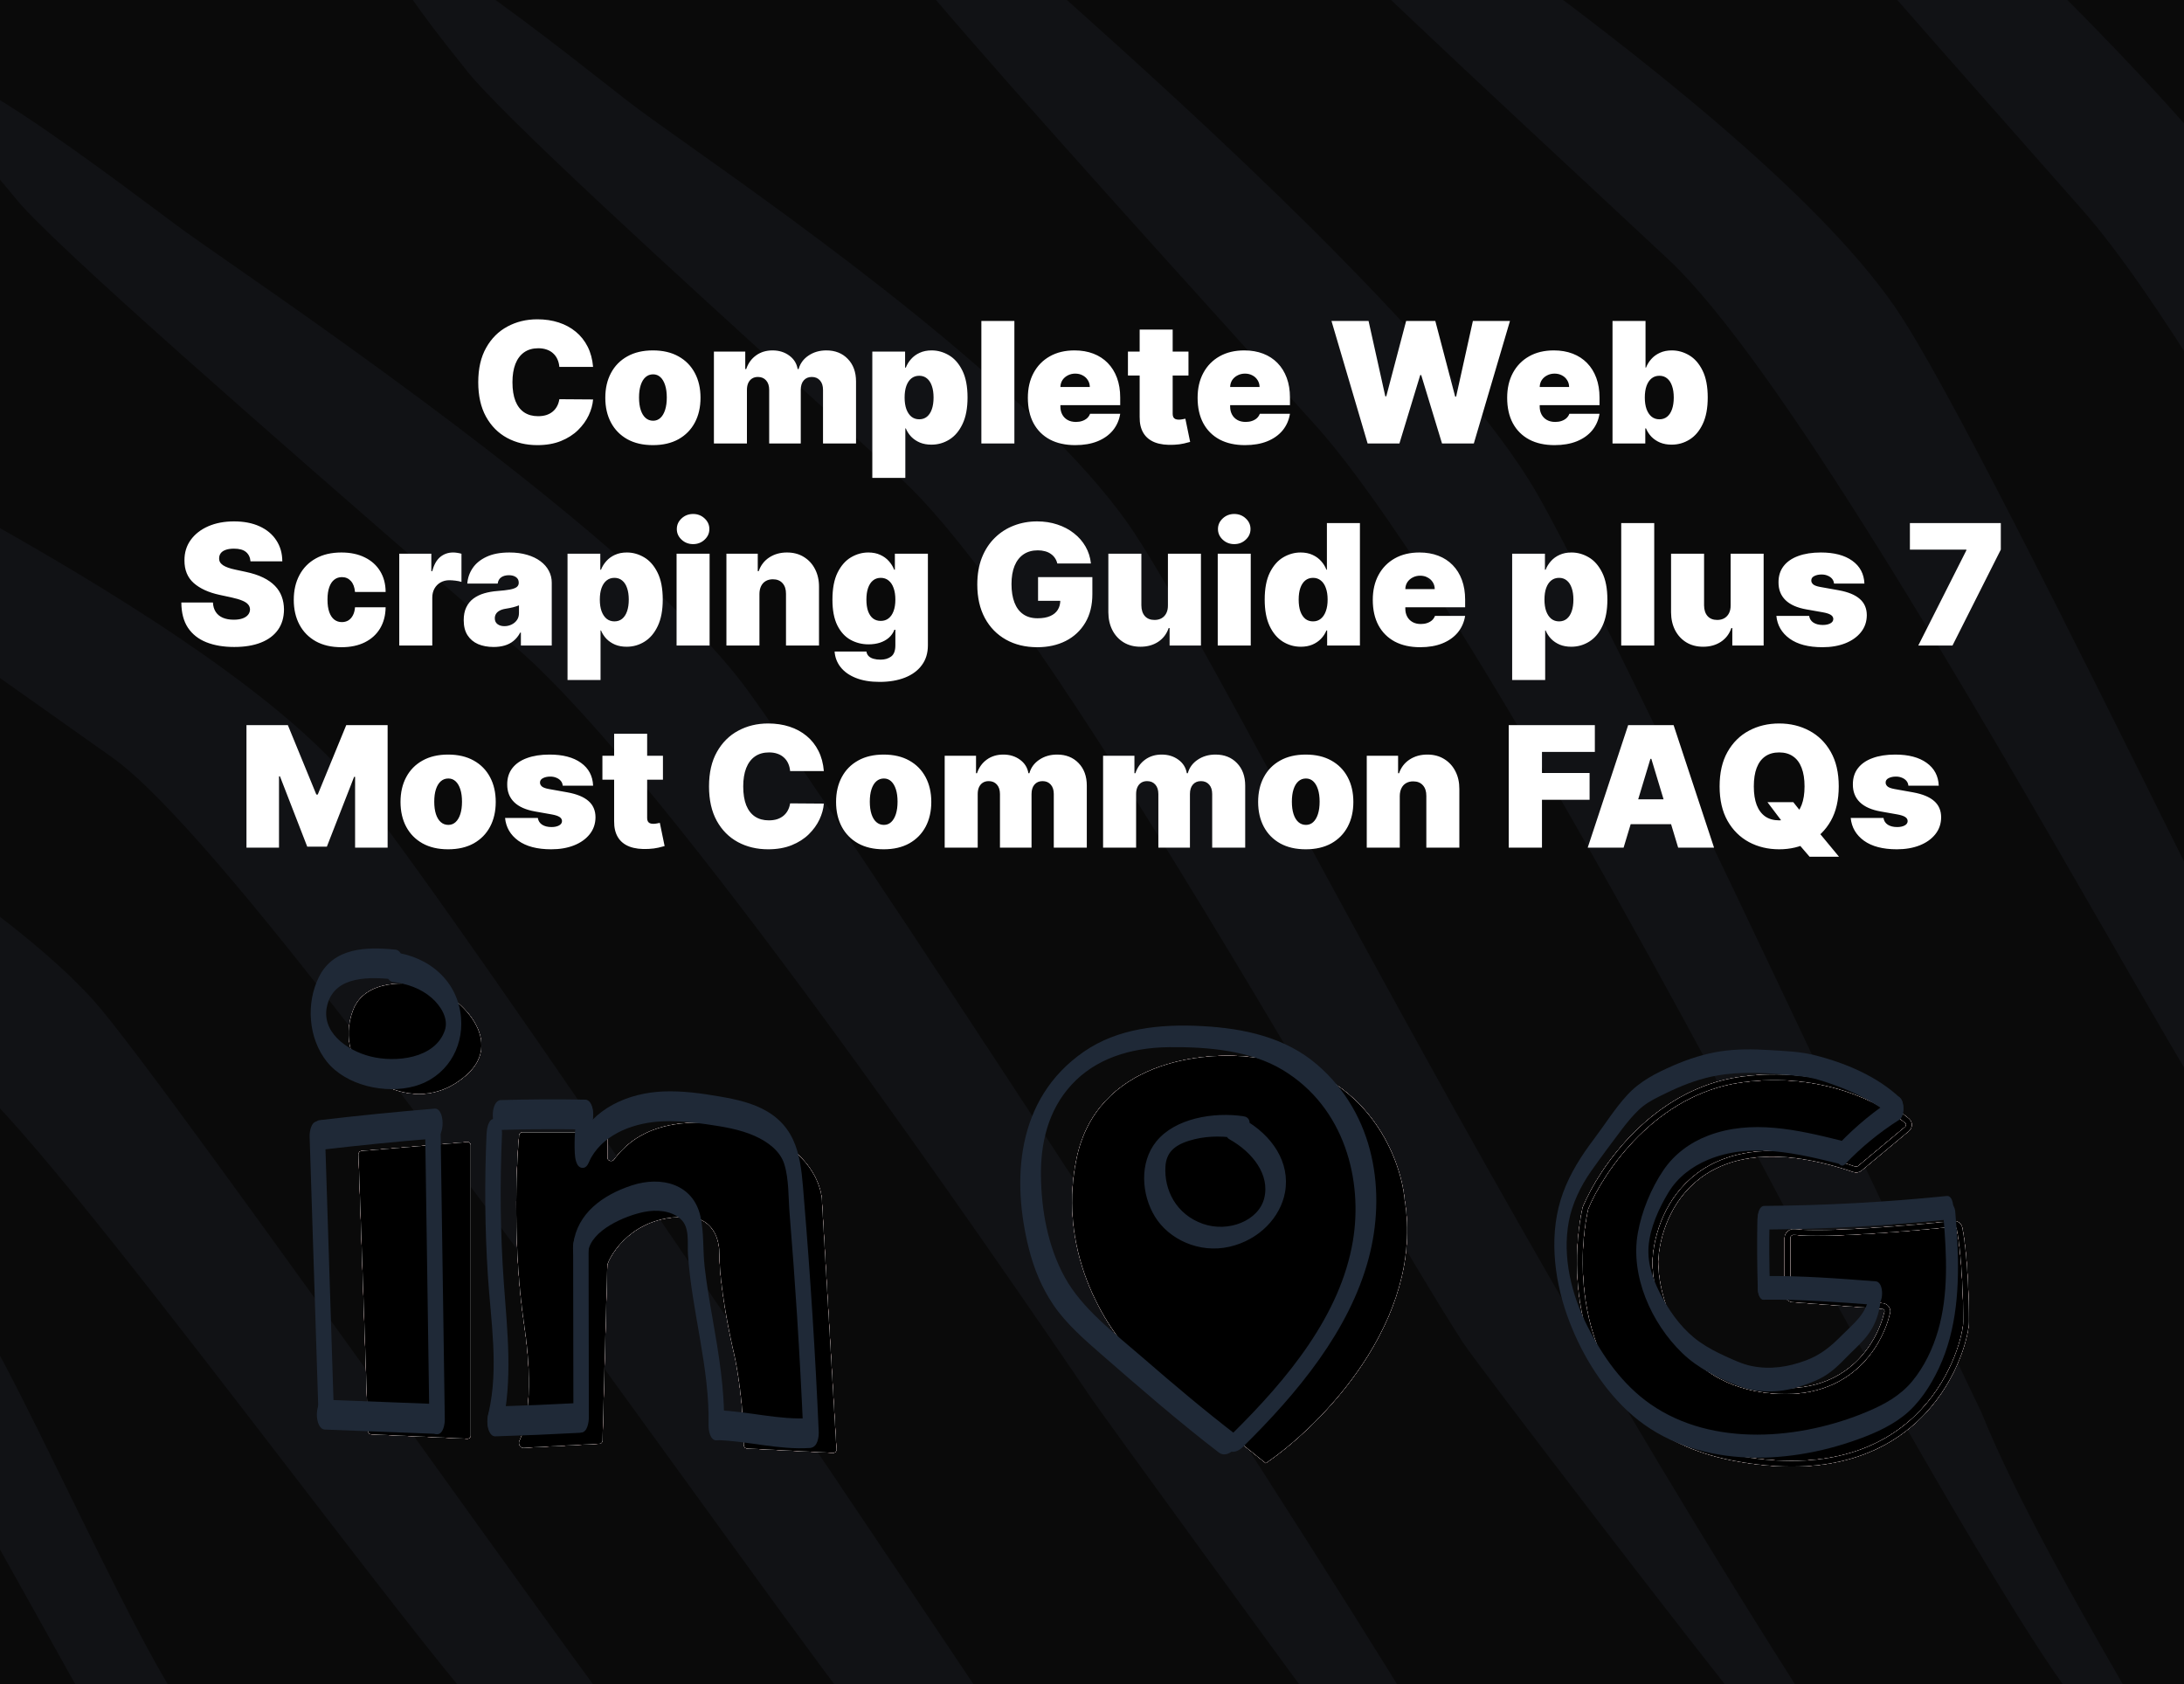 <svg width="389" height="300" viewBox="0 0 389 300" fill="none" xmlns="http://www.w3.org/2000/svg">
<rect x="0" y="0" width="389" height="300" fill="#333333" stroke="none"/>
<g clip-path="url(#clip0_13_36)">
<rect width="389" height="300" fill="black" fill-opacity="0.81"/>
<path fill-rule="evenodd" clip-rule="evenodd" d="M359.062 23.983L359.068 23.99C363.601 29.121 367.698 33.759 371.078 37.602C377.298 44.675 385.063 56.041 393.411 69.505V27.028C383.579 15.496 371.606 3.188 360.171 -8L330.906 -8C340.575 3.058 350.555 14.354 359.019 23.935L359.039 23.958L359.053 23.974L359.06 23.981L359.062 23.983ZM92.316 115.69C88.516 112.369 83.911 108.365 78.816 103.934C50.974 79.721 8.492 42.777 2.612 35.136C0.275 32.368 -1.741 29.904 -3.46 27.72L-3.46 15.794C5.759 20.946 20.357 31.845 28.43 37.873C30.445 39.377 32.053 40.578 33.071 41.31C34.687 42.474 37.218 44.236 40.446 46.482L40.45 46.485L40.45 46.485L40.45 46.485C62.12 61.566 115.14 98.464 132.989 122.733C147.043 141.842 227.449 264.769 251.879 305L235.083 305C232.108 301.208 196.257 251.831 194.715 249.583C176.727 223.191 119.346 139.306 92.316 115.69ZM16.766 178.333C11.861 172.84 4.754 166.811 -3.513 160.655L-3.513 193.825C7.55 204.594 30.778 234.796 51.624 261.902C65.359 279.761 78.06 296.275 85.565 305L109.245 305C100.429 293.033 87.428 274.926 73.886 256.066L73.886 256.065C49.537 222.153 23.438 185.805 16.766 178.333ZM-4 234.728L-4 268.864L16.176 305H33.11C28.206 298.413 19.621 280.914 11.731 264.831C5.167 251.452 -0.916 239.052 -4 234.728ZM321.616 222.233C306.571 193.636 258.542 102.715 234.223 75.672C230.804 71.869 226.659 67.28 222.072 62.203C201.925 39.9 173.261 8.169 160.185 -7.766L181.521 -7.766C182.248 -7.073 182.858 -6.496 183.331 -6.059C184.812 -4.688 187.139 -2.6 190.106 0.061C210.013 17.916 258.722 61.605 273.856 88.075C284.145 106.072 314.003 169.331 335.053 213.931C342.565 229.845 348.955 243.384 352.934 251.642C358.94 266.651 370.875 287.449 376.979 298.085C379.13 301.834 380.557 304.32 380.745 304.846L371.107 304.846C360.131 292.345 325.396 229.364 321.616 222.233ZM176.707 305C147.427 261.186 74.365 152.436 61.13 137.615C46.998 121.789 18.857 104.614 -3.65 92.027L-3.65 118.212C-1.169 119.966 1.274 121.692 3.652 123.373L3.692 123.401L3.714 123.417L3.73 123.428L3.737 123.433C9.713 127.655 15.281 131.59 20.039 134.977C38.194 147.901 87.02 215.322 122.275 264.003L122.275 264.003L122.276 264.004L122.277 264.005C134.575 280.987 145.221 295.688 152.338 305L176.707 305ZM388.744 152.943L388.744 152.944C390.354 156.187 391.955 159.415 393.542 162.61L393.384 197.516C388.848 190.067 382.567 179.154 375.283 166.498C351.306 124.839 316.458 64.291 297.168 46.221C292.843 42.169 287.777 37.456 282.341 32.397L282.33 32.386L282.327 32.384C268.454 19.476 252.17 4.324 239.626 -7.801L267.944 -7.801C289.679 8.165 323.226 33.842 337.603 54.808C346.457 67.72 368.244 111.628 388.744 152.943ZM145.429 71.558C150.919 76.553 156.036 81.207 160.404 85.208C179.873 103.038 215.322 163.149 239.712 204.508C248.567 219.523 255.965 232.067 260.61 239.218C263.328 243.373 304.453 296.938 311.08 304.846L322.783 304.846C284.74 245.535 252.456 185.996 229.961 144.509C216.472 119.632 206.503 101.247 200.922 93.292C184.332 69.648 142.88 40.219 122.371 25.657C118.241 22.726 114.961 20.397 112.903 18.839C111.902 18.081 110.318 16.839 108.336 15.284C100.344 9.015 85.857 -2.347 76.754 -7.698L68.97 -7.766C70.173 -4.552 74.287 1.603 82.58 11.885C88.123 19.431 120.601 48.974 145.429 71.558Z" fill="#22232D" fill-opacity="0.32"/>
<path d="M105.636 65.364H99.627C99.585 64.867 99.471 64.415 99.287 64.011C99.109 63.606 98.86 63.258 98.541 62.967C98.228 62.668 97.848 62.441 97.401 62.285C96.953 62.121 96.446 62.04 95.877 62.04C94.883 62.04 94.041 62.281 93.353 62.764C92.671 63.247 92.152 63.94 91.797 64.842C91.449 65.744 91.275 66.827 91.275 68.091C91.275 69.426 91.453 70.545 91.808 71.447C92.17 72.342 92.692 73.016 93.374 73.471C94.056 73.918 94.876 74.142 95.835 74.142C96.382 74.142 96.872 74.075 97.305 73.94C97.738 73.798 98.115 73.595 98.434 73.332C98.754 73.07 99.013 72.754 99.212 72.384C99.418 72.008 99.556 71.585 99.627 71.117L105.636 71.159C105.565 72.082 105.306 73.023 104.858 73.982C104.411 74.934 103.775 75.815 102.951 76.624C102.134 77.427 101.122 78.073 99.915 78.563C98.708 79.053 97.305 79.298 95.707 79.298C93.704 79.298 91.907 78.869 90.316 78.009C88.733 77.15 87.479 75.886 86.556 74.217C85.639 72.548 85.181 70.506 85.181 68.091C85.181 65.662 85.65 63.617 86.588 61.955C87.525 60.285 88.789 59.025 90.38 58.173C91.971 57.313 93.747 56.883 95.707 56.883C97.085 56.883 98.353 57.072 99.51 57.448C100.668 57.825 101.684 58.375 102.557 59.099C103.431 59.817 104.134 60.701 104.666 61.752C105.199 62.803 105.522 64.007 105.636 65.364ZM116.292 79.298C114.516 79.298 112.997 78.947 111.732 78.244C110.468 77.533 109.499 76.546 108.824 75.282C108.149 74.011 107.812 72.537 107.812 70.861C107.812 69.185 108.149 67.715 108.824 66.45C109.499 65.179 110.468 64.192 111.732 63.489C112.997 62.778 114.516 62.423 116.292 62.423C118.068 62.423 119.587 62.778 120.852 63.489C122.116 64.192 123.085 65.179 123.76 66.45C124.435 67.715 124.772 69.185 124.772 70.861C124.772 72.537 124.435 74.011 123.76 75.282C123.085 76.546 122.116 77.533 120.852 78.244C119.587 78.947 118.068 79.298 116.292 79.298ZM116.335 74.952C116.832 74.952 117.261 74.785 117.624 74.451C117.986 74.117 118.266 73.641 118.465 73.023C118.664 72.406 118.764 71.671 118.764 70.818C118.764 69.959 118.664 69.224 118.465 68.613C118.266 67.995 117.986 67.519 117.624 67.185C117.261 66.852 116.832 66.685 116.335 66.685C115.809 66.685 115.358 66.852 114.982 67.185C114.605 67.519 114.318 67.995 114.119 68.613C113.92 69.224 113.82 69.959 113.82 70.818C113.82 71.671 113.92 72.406 114.119 73.023C114.318 73.641 114.605 74.117 114.982 74.451C115.358 74.785 115.809 74.952 116.335 74.952ZM127.158 79V62.636H132.741V65.747H132.911C133.252 64.724 133.835 63.915 134.658 63.318C135.482 62.722 136.462 62.423 137.599 62.423C138.749 62.423 139.74 62.729 140.571 63.34C141.402 63.943 141.903 64.746 142.073 65.747H142.244C142.521 64.746 143.11 63.943 144.012 63.34C144.914 62.729 145.972 62.423 147.187 62.423C148.756 62.423 150.028 62.928 151.001 63.936C151.981 64.945 152.471 66.287 152.471 67.963V79H146.59V69.454C146.59 68.737 146.409 68.176 146.047 67.771C145.685 67.359 145.198 67.153 144.587 67.153C143.984 67.153 143.504 67.359 143.149 67.771C142.801 68.176 142.627 68.737 142.627 69.454V79H137.002V69.454C137.002 68.737 136.821 68.176 136.459 67.771C136.097 67.359 135.61 67.153 134.999 67.153C134.595 67.153 134.247 67.246 133.955 67.43C133.664 67.615 133.437 67.881 133.274 68.229C133.117 68.57 133.039 68.979 133.039 69.454V79H127.158ZM155.371 85.136V62.636H161.209V65.492H161.337C161.55 64.938 161.863 64.43 162.275 63.968C162.687 63.499 163.198 63.126 163.809 62.849C164.42 62.565 165.13 62.423 165.94 62.423C167.019 62.423 168.045 62.711 169.018 63.286C169.998 63.861 170.794 64.767 171.405 66.003C172.023 67.239 172.332 68.844 172.332 70.818C172.332 72.707 172.037 74.273 171.447 75.516C170.865 76.759 170.084 77.686 169.104 78.297C168.131 78.908 167.062 79.213 165.897 79.213C165.13 79.213 164.445 79.089 163.841 78.84C163.244 78.585 162.733 78.24 162.307 77.807C161.888 77.367 161.565 76.869 161.337 76.315H161.252V85.136H155.371ZM161.124 70.818C161.124 71.614 161.227 72.303 161.433 72.885C161.646 73.46 161.945 73.908 162.328 74.227C162.719 74.54 163.184 74.696 163.724 74.696C164.263 74.696 164.722 74.543 165.098 74.238C165.481 73.925 165.773 73.481 165.972 72.906C166.177 72.324 166.28 71.628 166.28 70.818C166.28 70.008 166.177 69.316 165.972 68.741C165.773 68.158 165.481 67.715 165.098 67.409C164.722 67.097 164.263 66.94 163.724 66.94C163.184 66.94 162.719 67.097 162.328 67.409C161.945 67.715 161.646 68.158 161.433 68.741C161.227 69.316 161.124 70.008 161.124 70.818ZM180.676 57.182V79H174.795V57.182H180.676ZM191.513 79.298C189.766 79.298 188.26 78.965 186.996 78.297C185.739 77.622 184.769 76.656 184.088 75.399C183.413 74.135 183.076 72.622 183.076 70.861C183.076 69.171 183.416 67.693 184.098 66.429C184.78 65.165 185.742 64.181 186.985 63.478C188.228 62.775 189.695 62.423 191.385 62.423C192.621 62.423 193.74 62.615 194.741 62.999C195.742 63.382 196.598 63.94 197.309 64.671C198.019 65.396 198.566 66.276 198.949 67.313C199.333 68.35 199.524 69.519 199.524 70.818V72.182H184.908V68.943H194.112C194.105 68.474 193.985 68.062 193.75 67.707C193.523 67.345 193.214 67.065 192.823 66.866C192.44 66.66 192.003 66.557 191.513 66.557C191.037 66.557 190.6 66.66 190.203 66.866C189.805 67.065 189.485 67.342 189.244 67.697C189.009 68.052 188.885 68.467 188.871 68.943V72.438C188.871 72.963 188.981 73.432 189.201 73.844C189.421 74.256 189.737 74.579 190.149 74.813C190.561 75.048 191.059 75.165 191.641 75.165C192.046 75.165 192.415 75.108 192.749 74.994C193.09 74.881 193.381 74.717 193.622 74.504C193.864 74.284 194.041 74.021 194.155 73.716H199.524C199.34 74.852 198.903 75.84 198.214 76.678C197.525 77.508 196.612 78.155 195.476 78.617C194.347 79.071 193.026 79.298 191.513 79.298ZM211.683 62.636V66.898H200.901V62.636H211.683ZM202.989 58.716H208.87V73.737C208.87 73.965 208.909 74.156 208.987 74.312C209.065 74.462 209.186 74.575 209.35 74.653C209.513 74.724 209.722 74.76 209.978 74.76C210.156 74.76 210.362 74.739 210.596 74.696C210.837 74.653 211.015 74.618 211.129 74.59L211.981 78.723C211.718 78.801 211.342 78.897 210.852 79.011C210.369 79.124 209.793 79.199 209.126 79.234C207.776 79.305 206.644 79.167 205.727 78.819C204.811 78.464 204.122 77.906 203.661 77.146C203.199 76.386 202.975 75.435 202.989 74.291V58.716ZM221.747 79.298C220 79.298 218.495 78.965 217.23 78.297C215.973 77.622 215.004 76.656 214.322 75.399C213.647 74.135 213.31 72.622 213.31 70.861C213.31 69.171 213.651 67.693 214.333 66.429C215.014 65.165 215.977 64.181 217.22 63.478C218.463 62.775 219.929 62.423 221.62 62.423C222.855 62.423 223.974 62.615 224.975 62.999C225.977 63.382 226.833 63.94 227.543 64.671C228.253 65.396 228.8 66.276 229.184 67.313C229.567 68.35 229.759 69.519 229.759 70.818V72.182H215.142V68.943H224.347C224.34 68.474 224.219 68.062 223.985 67.707C223.757 67.345 223.448 67.065 223.058 66.866C222.674 66.66 222.237 66.557 221.747 66.557C221.272 66.557 220.835 66.66 220.437 66.866C220.039 67.065 219.72 67.342 219.478 67.697C219.244 68.052 219.12 68.467 219.105 68.943V72.438C219.105 72.963 219.215 73.432 219.436 73.844C219.656 74.256 219.972 74.579 220.384 74.813C220.796 75.048 221.293 75.165 221.875 75.165C222.28 75.165 222.649 75.108 222.983 74.994C223.324 74.881 223.615 74.717 223.857 74.504C224.098 74.284 224.276 74.021 224.389 73.716H229.759C229.574 74.852 229.137 75.84 228.448 76.678C227.759 77.508 226.847 78.155 225.71 78.617C224.581 79.071 223.26 79.298 221.747 79.298ZM243.59 79L237.155 57.182H243.76L246.743 70.605H246.913L250.45 57.182H255.649L259.186 70.648H259.357L262.34 57.182H268.945L262.51 79H256.842L253.135 66.812H252.965L249.257 79H243.59ZM276.884 79.298C275.137 79.298 273.631 78.965 272.367 78.297C271.11 77.622 270.141 76.656 269.459 75.399C268.784 74.135 268.447 72.622 268.447 70.861C268.447 69.171 268.788 67.693 269.469 66.429C270.151 65.165 271.114 64.181 272.356 63.478C273.599 62.775 275.066 62.423 276.756 62.423C277.992 62.423 279.111 62.615 280.112 62.999C281.114 63.382 281.969 63.94 282.68 64.671C283.39 65.396 283.937 66.276 284.32 67.313C284.704 68.35 284.896 69.519 284.896 70.818V72.182H270.279V68.943H279.484C279.476 68.474 279.356 68.062 279.121 67.707C278.894 67.345 278.585 67.065 278.195 66.866C277.811 66.66 277.374 66.557 276.884 66.557C276.408 66.557 275.972 66.66 275.574 66.866C275.176 67.065 274.856 67.342 274.615 67.697C274.381 68.052 274.256 68.467 274.242 68.943V72.438C274.242 72.963 274.352 73.432 274.572 73.844C274.793 74.256 275.109 74.579 275.521 74.813C275.932 75.048 276.43 75.165 277.012 75.165C277.417 75.165 277.786 75.108 278.12 74.994C278.461 74.881 278.752 74.717 278.994 74.504C279.235 74.284 279.413 74.021 279.526 73.716H284.896C284.711 74.852 284.274 75.84 283.585 76.678C282.896 77.508 281.984 78.155 280.847 78.617C279.718 79.071 278.397 79.298 276.884 79.298ZM287.21 79V57.182H293.091V65.492H293.176C293.389 64.938 293.701 64.43 294.113 63.968C294.525 63.499 295.037 63.126 295.647 62.849C296.258 62.565 296.968 62.423 297.778 62.423C298.858 62.423 299.884 62.711 300.857 63.286C301.837 63.861 302.633 64.767 303.243 66.003C303.861 67.239 304.17 68.844 304.17 70.818C304.17 72.707 303.875 74.273 303.286 75.516C302.704 76.759 301.922 77.686 300.942 78.297C299.969 78.908 298.9 79.213 297.736 79.213C296.968 79.213 296.283 79.089 295.679 78.84C295.083 78.585 294.571 78.24 294.145 77.807C293.726 77.367 293.403 76.869 293.176 76.315H293.048V79H287.21ZM292.963 70.818C292.963 71.614 293.066 72.303 293.272 72.885C293.485 73.46 293.783 73.908 294.167 74.227C294.557 74.54 295.022 74.696 295.562 74.696C296.102 74.696 296.56 74.543 296.937 74.238C297.32 73.925 297.611 73.481 297.81 72.906C298.016 72.324 298.119 71.628 298.119 70.818C298.119 70.008 298.016 69.316 297.81 68.741C297.611 68.158 297.32 67.715 296.937 67.409C296.56 67.097 296.102 66.94 295.562 66.94C295.022 66.94 294.557 67.097 294.167 67.409C293.783 67.715 293.485 68.158 293.272 68.741C293.066 69.316 292.963 70.008 292.963 70.818ZM44.616 100C44.559 99.29 44.293 98.736 43.817 98.338C43.348 97.94 42.634 97.742 41.675 97.742C41.065 97.742 40.564 97.816 40.173 97.965C39.79 98.107 39.506 98.303 39.321 98.551C39.136 98.8 39.041 99.084 39.033 99.403C39.019 99.666 39.065 99.904 39.172 100.117C39.286 100.323 39.463 100.511 39.705 100.682C39.946 100.845 40.255 100.994 40.632 101.129C41.008 101.264 41.455 101.385 41.974 101.491L43.764 101.875C44.971 102.131 46.004 102.468 46.864 102.887C47.723 103.306 48.426 103.8 48.973 104.368C49.52 104.929 49.921 105.561 50.177 106.264C50.44 106.967 50.575 107.734 50.582 108.565C50.575 110 50.216 111.214 49.506 112.209C48.795 113.203 47.78 113.96 46.459 114.478C45.145 114.996 43.565 115.256 41.718 115.256C39.822 115.256 38.167 114.975 36.754 114.414C35.347 113.853 34.254 112.99 33.472 111.825C32.698 110.653 32.308 109.155 32.3 107.33H37.925C37.961 107.997 38.128 108.558 38.426 109.013C38.724 109.467 39.144 109.812 39.683 110.046C40.23 110.281 40.88 110.398 41.633 110.398C42.265 110.398 42.794 110.32 43.22 110.163C43.646 110.007 43.969 109.79 44.19 109.513C44.41 109.237 44.523 108.92 44.531 108.565C44.523 108.232 44.413 107.94 44.2 107.692C43.994 107.436 43.654 107.209 43.178 107.01C42.702 106.804 42.059 106.612 41.249 106.435L39.076 105.966C37.144 105.547 35.621 104.847 34.506 103.867C33.398 102.88 32.847 101.534 32.855 99.829C32.847 98.445 33.217 97.234 33.962 96.197C34.715 95.153 35.756 94.34 37.084 93.757C38.419 93.175 39.95 92.883 41.675 92.883C43.437 92.883 44.96 93.178 46.246 93.768C47.531 94.357 48.522 95.188 49.218 96.261C49.921 97.326 50.276 98.572 50.283 100H44.616ZM60.804 115.298C59.028 115.298 57.508 114.947 56.244 114.244C54.98 113.533 54.01 112.546 53.336 111.282C52.661 110.011 52.324 108.537 52.324 106.861C52.324 105.185 52.661 103.714 53.336 102.45C54.01 101.179 54.98 100.192 56.244 99.489C57.508 98.778 59.028 98.423 60.804 98.423C62.409 98.423 63.797 98.715 64.969 99.297C66.148 99.872 67.061 100.689 67.707 101.747C68.353 102.798 68.68 104.034 68.687 105.455H63.233C63.155 104.595 62.906 103.942 62.487 103.494C62.075 103.04 61.542 102.812 60.889 102.812C60.378 102.812 59.93 102.962 59.547 103.26C59.163 103.551 58.865 103.995 58.652 104.592C58.439 105.181 58.332 105.923 58.332 106.818C58.332 107.713 58.439 108.459 58.652 109.055C58.865 109.645 59.163 110.089 59.547 110.387C59.93 110.678 60.378 110.824 60.889 110.824C61.322 110.824 61.706 110.724 62.039 110.526C62.373 110.32 62.643 110.021 62.849 109.631C63.062 109.233 63.19 108.75 63.233 108.182H68.687C68.666 109.624 68.336 110.881 67.697 111.953C67.057 113.018 66.152 113.842 64.98 114.425C63.815 115.007 62.423 115.298 60.804 115.298ZM71.114 115V98.636H76.824V101.747H76.994C77.293 100.597 77.765 99.755 78.411 99.222C79.064 98.69 79.828 98.423 80.702 98.423C80.957 98.423 81.209 98.445 81.458 98.487C81.714 98.523 81.959 98.576 82.193 98.647V103.665C81.902 103.565 81.543 103.491 81.117 103.441C80.691 103.391 80.325 103.366 80.02 103.366C79.445 103.366 78.926 103.498 78.464 103.761C78.01 104.016 77.651 104.379 77.388 104.847C77.126 105.309 76.994 105.852 76.994 106.477V115H71.114ZM87.919 115.256C86.875 115.256 85.952 115.085 85.149 114.744C84.354 114.396 83.729 113.871 83.274 113.168C82.82 112.464 82.593 111.57 82.593 110.483C82.593 109.588 82.745 108.825 83.051 108.192C83.356 107.553 83.782 107.031 84.329 106.626C84.876 106.222 85.512 105.913 86.236 105.7C86.968 105.487 87.756 105.348 88.601 105.284C89.517 105.213 90.252 105.128 90.806 105.028C91.368 104.922 91.772 104.776 92.021 104.592C92.269 104.4 92.394 104.148 92.394 103.835V103.793C92.394 103.366 92.23 103.04 91.904 102.812C91.577 102.585 91.158 102.472 90.647 102.472C90.085 102.472 89.627 102.596 89.272 102.844C88.924 103.086 88.715 103.459 88.644 103.963H83.232C83.303 102.969 83.619 102.053 84.18 101.214C84.748 100.369 85.576 99.695 86.662 99.19C87.749 98.679 89.105 98.423 90.732 98.423C91.904 98.423 92.955 98.562 93.885 98.839C94.816 99.109 95.608 99.489 96.261 99.979C96.914 100.462 97.412 101.03 97.752 101.683C98.1 102.33 98.274 103.033 98.274 103.793V115H92.777V112.699H92.649C92.323 113.31 91.925 113.803 91.456 114.18C90.995 114.556 90.466 114.83 89.869 115C89.279 115.17 88.629 115.256 87.919 115.256ZM89.837 111.548C90.284 111.548 90.703 111.456 91.094 111.271C91.492 111.087 91.815 110.82 92.064 110.472C92.312 110.124 92.436 109.702 92.436 109.205V107.841C92.28 107.905 92.113 107.965 91.936 108.022C91.765 108.079 91.581 108.132 91.382 108.182C91.19 108.232 90.984 108.278 90.764 108.32C90.551 108.363 90.327 108.402 90.093 108.438C89.638 108.509 89.265 108.626 88.974 108.789C88.69 108.945 88.477 109.141 88.335 109.375C88.2 109.602 88.132 109.858 88.132 110.142C88.132 110.597 88.292 110.945 88.612 111.186C88.931 111.428 89.34 111.548 89.837 111.548ZM101.084 121.136V98.636H106.922V101.491H107.05C107.263 100.937 107.576 100.43 107.988 99.968C108.4 99.499 108.911 99.126 109.522 98.849C110.133 98.565 110.843 98.423 111.652 98.423C112.732 98.423 113.758 98.711 114.731 99.286C115.711 99.862 116.507 100.767 117.118 102.003C117.736 103.239 118.044 104.844 118.044 106.818C118.044 108.707 117.75 110.273 117.16 111.516C116.578 112.759 115.797 113.686 114.816 114.297C113.843 114.908 112.775 115.213 111.61 115.213C110.843 115.213 110.157 115.089 109.554 114.84C108.957 114.585 108.446 114.24 108.02 113.807C107.601 113.366 107.277 112.869 107.05 112.315H106.965V121.136H101.084ZM106.837 106.818C106.837 107.614 106.94 108.303 107.146 108.885C107.359 109.46 107.657 109.908 108.041 110.227C108.432 110.54 108.897 110.696 109.437 110.696C109.976 110.696 110.434 110.543 110.811 110.238C111.194 109.925 111.486 109.482 111.684 108.906C111.89 108.324 111.993 107.628 111.993 106.818C111.993 106.009 111.89 105.316 111.684 104.741C111.486 104.158 111.194 103.714 110.811 103.409C110.434 103.097 109.976 102.94 109.437 102.94C108.897 102.94 108.432 103.097 108.041 103.409C107.657 103.714 107.359 104.158 107.146 104.741C106.94 105.316 106.837 106.009 106.837 106.818ZM120.508 115V98.636H126.389V115H120.508ZM123.448 96.932C122.653 96.932 121.971 96.669 121.403 96.144C120.835 95.618 120.551 94.986 120.551 94.247C120.551 93.508 120.835 92.876 121.403 92.351C121.971 91.825 122.653 91.562 123.448 91.562C124.251 91.562 124.933 91.825 125.494 92.351C126.062 92.876 126.346 93.508 126.346 94.247C126.346 94.986 126.062 95.618 125.494 96.144C124.933 96.669 124.251 96.932 123.448 96.932ZM135.266 105.795V115H129.385V98.636H134.967V101.747H135.138C135.493 100.71 136.118 99.897 137.013 99.308C137.915 98.718 138.966 98.423 140.166 98.423C141.324 98.423 142.329 98.69 143.181 99.222C144.041 99.748 144.705 100.472 145.173 101.396C145.649 102.319 145.884 103.374 145.877 104.56V115H139.996V105.795C140.003 104.986 139.797 104.35 139.378 103.888C138.966 103.427 138.391 103.196 137.652 103.196C137.169 103.196 136.747 103.303 136.384 103.516C136.029 103.722 135.756 104.02 135.564 104.411C135.372 104.794 135.273 105.256 135.266 105.795ZM156.663 121.477C155.022 121.477 153.616 121.243 152.444 120.774C151.28 120.312 150.374 119.673 149.728 118.857C149.089 118.047 148.73 117.116 148.652 116.065H154.319C154.376 116.413 154.518 116.694 154.745 116.907C154.973 117.12 155.264 117.273 155.619 117.365C155.981 117.464 156.386 117.514 156.834 117.514C157.593 117.514 158.222 117.33 158.719 116.96C159.223 116.591 159.476 115.923 159.476 114.957V112.188H159.305C159.092 112.741 158.765 113.214 158.325 113.604C157.885 113.988 157.356 114.283 156.738 114.489C156.12 114.687 155.441 114.787 154.703 114.787C153.538 114.787 152.466 114.517 151.486 113.977C150.513 113.437 149.731 112.582 149.142 111.41C148.559 110.238 148.268 108.707 148.268 106.818C148.268 104.844 148.574 103.239 149.184 102.003C149.802 100.767 150.598 99.862 151.571 99.286C152.551 98.711 153.581 98.423 154.66 98.423C155.47 98.423 156.18 98.565 156.791 98.849C157.402 99.126 157.913 99.499 158.325 99.968C158.737 100.43 159.049 100.937 159.263 101.491H159.39V98.636H165.271V114.957C165.271 116.342 164.912 117.518 164.195 118.484C163.485 119.457 162.483 120.199 161.191 120.71C159.898 121.222 158.389 121.477 156.663 121.477ZM156.876 110.611C157.416 110.611 157.878 110.462 158.261 110.163C158.652 109.858 158.95 109.425 159.156 108.864C159.369 108.295 159.476 107.614 159.476 106.818C159.476 106.009 159.369 105.316 159.156 104.741C158.95 104.158 158.652 103.714 158.261 103.409C157.878 103.097 157.416 102.94 156.876 102.94C156.336 102.94 155.875 103.097 155.491 103.409C155.115 103.714 154.824 104.158 154.618 104.741C154.419 105.316 154.319 106.009 154.319 106.818C154.319 107.628 154.419 108.317 154.618 108.885C154.824 109.446 155.115 109.876 155.491 110.174C155.875 110.465 156.336 110.611 156.876 110.611ZM188.322 100.384C188.23 100.007 188.084 99.677 187.886 99.393C187.687 99.102 187.438 98.856 187.14 98.658C186.849 98.452 186.508 98.299 186.117 98.2C185.734 98.093 185.311 98.04 184.849 98.04C183.855 98.04 183.006 98.278 182.303 98.754C181.607 99.229 181.074 99.915 180.705 100.81C180.343 101.705 180.162 102.784 180.162 104.048C180.162 105.327 180.336 106.42 180.684 107.33C181.032 108.239 181.55 108.935 182.239 109.418C182.928 109.901 183.784 110.142 184.807 110.142C185.709 110.142 186.458 110.011 187.055 109.748C187.658 109.485 188.109 109.112 188.408 108.629C188.706 108.146 188.855 107.578 188.855 106.925L189.878 107.031H184.892V102.812H194.565V105.838C194.565 107.827 194.143 109.528 193.297 110.941C192.459 112.347 191.302 113.427 189.824 114.18C188.354 114.925 186.668 115.298 184.764 115.298C182.641 115.298 180.776 114.847 179.171 113.945C177.566 113.043 176.312 111.758 175.41 110.089C174.516 108.42 174.068 106.435 174.068 104.134C174.068 102.33 174.342 100.732 174.888 99.34C175.442 97.947 176.209 96.772 177.19 95.813C178.17 94.847 179.302 94.119 180.588 93.629C181.873 93.132 183.251 92.883 184.722 92.883C186.014 92.883 187.214 93.068 188.322 93.438C189.437 93.8 190.421 94.318 191.273 94.993C192.133 95.66 192.825 96.452 193.351 97.369C193.876 98.285 194.196 99.29 194.31 100.384H188.322ZM208.023 107.841V98.636H213.904V115H208.321V111.889H208.151C207.796 112.933 207.174 113.75 206.287 114.339C205.399 114.922 204.344 115.213 203.123 115.213C201.979 115.213 200.978 114.95 200.118 114.425C199.266 113.899 198.602 113.175 198.126 112.251C197.657 111.328 197.419 110.27 197.412 109.077V98.636H203.293V107.841C203.3 108.651 203.506 109.286 203.911 109.748C204.323 110.21 204.898 110.44 205.637 110.44C206.127 110.44 206.549 110.337 206.905 110.131C207.267 109.918 207.544 109.62 207.736 109.237C207.934 108.846 208.03 108.381 208.023 107.841ZM216.895 115V98.636H222.775V115H216.895ZM219.835 96.932C219.04 96.932 218.358 96.669 217.79 96.144C217.222 95.618 216.937 94.986 216.937 94.247C216.937 93.508 217.222 92.876 217.79 92.351C218.358 91.825 219.04 91.562 219.835 91.562C220.638 91.562 221.32 91.825 221.881 92.351C222.449 92.876 222.733 93.508 222.733 94.247C222.733 94.986 222.449 95.618 221.881 96.144C221.32 96.669 220.638 96.932 219.835 96.932ZM231.695 115.213C230.53 115.213 229.458 114.908 228.478 114.297C227.505 113.686 226.723 112.759 226.134 111.516C225.552 110.273 225.26 108.707 225.26 106.818C225.26 104.844 225.566 103.239 226.177 102.003C226.794 100.767 227.59 99.862 228.563 99.286C229.543 98.711 230.573 98.423 231.652 98.423C232.462 98.423 233.172 98.565 233.783 98.849C234.394 99.126 234.905 99.499 235.317 99.968C235.729 100.43 236.042 100.937 236.255 101.491H236.34V93.182H242.221V115H236.383V112.315H236.255C236.027 112.869 235.701 113.366 235.275 113.807C234.856 114.24 234.344 114.585 233.741 114.84C233.144 115.089 232.462 115.213 231.695 115.213ZM233.868 110.696C234.408 110.696 234.87 110.54 235.253 110.227C235.644 109.908 235.942 109.46 236.148 108.885C236.361 108.303 236.468 107.614 236.468 106.818C236.468 106.009 236.361 105.316 236.148 104.741C235.942 104.158 235.644 103.714 235.253 103.409C234.87 103.097 234.408 102.94 233.868 102.94C233.329 102.94 232.867 103.097 232.483 103.409C232.107 103.714 231.816 104.158 231.61 104.741C231.411 105.316 231.312 106.009 231.312 106.818C231.312 107.628 231.411 108.324 231.61 108.906C231.816 109.482 232.107 109.925 232.483 110.238C232.867 110.543 233.329 110.696 233.868 110.696ZM252.949 115.298C251.201 115.298 249.696 114.964 248.432 114.297C247.174 113.622 246.205 112.656 245.523 111.399C244.848 110.135 244.511 108.622 244.511 106.861C244.511 105.17 244.852 103.693 245.534 102.429C246.216 101.165 247.178 100.181 248.421 99.478C249.664 98.775 251.13 98.423 252.821 98.423C254.057 98.423 255.175 98.615 256.177 98.999C257.178 99.382 258.034 99.94 258.744 100.671C259.454 101.396 260.001 102.276 260.385 103.313C260.768 104.35 260.96 105.518 260.96 106.818V108.182H246.343V104.943H255.548C255.541 104.474 255.42 104.062 255.186 103.707C254.959 103.345 254.65 103.065 254.259 102.866C253.875 102.66 253.439 102.557 252.949 102.557C252.473 102.557 252.036 102.66 251.638 102.866C251.241 103.065 250.921 103.342 250.679 103.697C250.445 104.052 250.321 104.467 250.307 104.943V108.438C250.307 108.963 250.417 109.432 250.637 109.844C250.857 110.256 251.173 110.579 251.585 110.813C251.997 111.048 252.494 111.165 253.076 111.165C253.481 111.165 253.851 111.108 254.184 110.994C254.525 110.881 254.816 110.717 255.058 110.504C255.299 110.284 255.477 110.021 255.591 109.716H260.96C260.775 110.852 260.339 111.839 259.65 112.678C258.961 113.509 258.048 114.155 256.912 114.616C255.782 115.071 254.461 115.298 252.949 115.298ZM269.336 121.136V98.636H275.174V101.491H275.302C275.515 100.937 275.828 100.43 276.24 99.968C276.652 99.499 277.163 99.126 277.774 98.849C278.384 98.565 279.095 98.423 279.904 98.423C280.984 98.423 282.01 98.711 282.983 99.286C283.963 99.862 284.759 100.767 285.37 102.003C285.987 103.239 286.296 104.844 286.296 106.818C286.296 108.707 286.002 110.273 285.412 111.516C284.83 112.759 284.049 113.686 283.068 114.297C282.095 114.908 281.027 115.213 279.862 115.213C279.095 115.213 278.409 115.089 277.806 114.84C277.209 114.585 276.698 114.24 276.272 113.807C275.853 113.366 275.529 112.869 275.302 112.315H275.217V121.136H269.336ZM275.089 106.818C275.089 107.614 275.192 108.303 275.398 108.885C275.611 109.46 275.909 109.908 276.293 110.227C276.684 110.54 277.149 110.696 277.688 110.696C278.228 110.696 278.686 110.543 279.063 110.238C279.446 109.925 279.737 109.482 279.936 108.906C280.142 108.324 280.245 107.628 280.245 106.818C280.245 106.009 280.142 105.316 279.936 104.741C279.737 104.158 279.446 103.714 279.063 103.409C278.686 103.097 278.228 102.94 277.688 102.94C277.149 102.94 276.684 103.097 276.293 103.409C275.909 103.714 275.611 104.158 275.398 104.741C275.192 105.316 275.089 106.009 275.089 106.818ZM294.641 93.182V115H288.76V93.182H294.641ZM308.248 107.841V98.636H314.128V115H308.546V111.889H308.376C308.021 112.933 307.399 113.75 306.511 114.339C305.623 114.922 304.569 115.213 303.347 115.213C302.204 115.213 301.202 114.95 300.343 114.425C299.491 113.899 298.827 113.175 298.351 112.251C297.882 111.328 297.644 110.27 297.637 109.077V98.636H303.518V107.841C303.525 108.651 303.731 109.286 304.136 109.748C304.547 110.21 305.123 110.44 305.861 110.44C306.351 110.44 306.774 110.337 307.129 110.131C307.491 109.918 307.768 109.62 307.96 109.237C308.159 108.846 308.255 108.381 308.248 107.841ZM332.077 103.963H326.665C326.636 103.629 326.519 103.342 326.313 103.1C326.107 102.859 325.841 102.674 325.514 102.546C325.195 102.411 324.84 102.344 324.449 102.344C323.945 102.344 323.511 102.436 323.149 102.621C322.787 102.805 322.609 103.068 322.617 103.409C322.609 103.651 322.712 103.874 322.926 104.08C323.146 104.286 323.568 104.446 324.193 104.56L327.517 105.156C329.193 105.462 330.44 105.977 331.256 106.701C332.08 107.418 332.496 108.381 332.503 109.588C332.496 110.753 332.148 111.765 331.459 112.624C330.777 113.477 329.843 114.137 328.657 114.606C327.478 115.067 326.132 115.298 324.619 115.298C322.119 115.298 320.163 114.787 318.749 113.764C317.343 112.741 316.558 111.392 316.395 109.716H322.233C322.311 110.234 322.567 110.636 323 110.92C323.44 111.197 323.994 111.335 324.662 111.335C325.202 111.335 325.646 111.243 325.994 111.058C326.349 110.874 326.53 110.611 326.537 110.27C326.53 109.957 326.374 109.709 326.068 109.524C325.77 109.339 325.301 109.19 324.662 109.077L321.764 108.565C320.095 108.274 318.845 107.72 318.014 106.903C317.183 106.087 316.771 105.036 316.778 103.75C316.771 102.614 317.07 101.651 317.673 100.863C318.284 100.067 319.154 99.464 320.283 99.052C321.42 98.633 322.766 98.423 324.321 98.423C326.686 98.423 328.551 98.913 329.914 99.894C331.285 100.874 332.006 102.23 332.077 103.963ZM341.67 115L350.236 98.04V97.912H340.179V93.182H356.372V97.912L347.764 115H341.67ZM43.899 129.182H51.272L56.343 141.54H56.598L61.669 129.182H69.041V151H63.246V138.386H63.076L58.218 150.83H54.723L49.865 138.301H49.695V151H43.899V129.182ZM79.817 151.298C78.042 151.298 76.522 150.947 75.258 150.244C73.993 149.533 73.024 148.546 72.349 147.282C71.675 146.011 71.337 144.537 71.337 142.861C71.337 141.185 71.675 139.714 72.349 138.45C73.024 137.179 73.993 136.192 75.258 135.489C76.522 134.778 78.042 134.423 79.817 134.423C81.593 134.423 83.113 134.778 84.377 135.489C85.641 136.192 86.611 137.179 87.285 138.45C87.96 139.714 88.297 141.185 88.297 142.861C88.297 144.537 87.96 146.011 87.285 147.282C86.611 148.546 85.641 149.533 84.377 150.244C83.113 150.947 81.593 151.298 79.817 151.298ZM79.86 146.952C80.357 146.952 80.787 146.785 81.149 146.451C81.511 146.117 81.792 145.641 81.991 145.023C82.189 144.406 82.289 143.67 82.289 142.818C82.289 141.959 82.189 141.224 81.991 140.613C81.792 139.995 81.511 139.519 81.149 139.185C80.787 138.852 80.357 138.685 79.86 138.685C79.334 138.685 78.883 138.852 78.507 139.185C78.131 139.519 77.843 139.995 77.644 140.613C77.445 141.224 77.346 141.959 77.346 142.818C77.346 143.67 77.445 144.406 77.644 145.023C77.843 145.641 78.131 146.117 78.507 146.451C78.883 146.785 79.334 146.952 79.86 146.952ZM105.641 139.963H100.229C100.201 139.629 100.084 139.342 99.878 139.1C99.672 138.859 99.406 138.674 99.079 138.546C98.759 138.411 98.404 138.344 98.013 138.344C97.509 138.344 97.076 138.436 96.714 138.621C96.352 138.805 96.174 139.068 96.181 139.409C96.174 139.651 96.277 139.874 96.49 140.08C96.71 140.286 97.133 140.446 97.758 140.56L101.082 141.156C102.758 141.462 104.004 141.977 104.821 142.701C105.645 143.418 106.06 144.381 106.067 145.588C106.06 146.753 105.712 147.765 105.023 148.624C104.342 149.477 103.408 150.137 102.222 150.606C101.043 151.067 99.697 151.298 98.184 151.298C95.684 151.298 93.727 150.787 92.314 149.764C90.908 148.741 90.123 147.392 89.959 145.716H95.797C95.876 146.234 96.131 146.636 96.564 146.92C97.005 147.197 97.559 147.335 98.227 147.335C98.766 147.335 99.21 147.243 99.558 147.058C99.913 146.874 100.094 146.611 100.101 146.27C100.094 145.957 99.938 145.709 99.633 145.524C99.334 145.339 98.866 145.19 98.227 145.077L95.329 144.565C93.66 144.274 92.41 143.72 91.579 142.903C90.748 142.087 90.336 141.036 90.343 139.75C90.336 138.614 90.634 137.651 91.238 136.863C91.849 136.067 92.719 135.464 93.848 135.052C94.984 134.633 96.33 134.423 97.886 134.423C100.251 134.423 102.115 134.913 103.479 135.893C104.849 136.874 105.57 138.23 105.641 139.963ZM118.079 134.636V138.898H107.298V134.636H118.079ZM109.386 130.716H115.267V145.737C115.267 145.964 115.306 146.156 115.384 146.312C115.462 146.462 115.583 146.575 115.746 146.653C115.909 146.724 116.119 146.76 116.375 146.76C116.552 146.76 116.758 146.739 116.992 146.696C117.234 146.653 117.411 146.618 117.525 146.589L118.377 150.723C118.115 150.801 117.738 150.897 117.248 151.011C116.765 151.124 116.19 151.199 115.522 151.234C114.173 151.305 113.04 151.167 112.124 150.819C111.208 150.464 110.519 149.906 110.057 149.146C109.595 148.386 109.372 147.435 109.386 146.291V130.716ZM146.739 137.364H140.731C140.688 136.866 140.575 136.415 140.39 136.011C140.212 135.606 139.964 135.258 139.644 134.967C139.332 134.668 138.952 134.441 138.504 134.285C138.057 134.121 137.549 134.04 136.981 134.04C135.987 134.04 135.145 134.281 134.456 134.764C133.774 135.247 133.256 135.94 132.901 136.842C132.553 137.744 132.379 138.827 132.379 140.091C132.379 141.426 132.556 142.545 132.911 143.447C133.274 144.342 133.796 145.016 134.477 145.471C135.159 145.918 135.979 146.142 136.938 146.142C137.485 146.142 137.975 146.075 138.408 145.94C138.842 145.798 139.218 145.595 139.538 145.332C139.857 145.07 140.117 144.754 140.315 144.384C140.521 144.008 140.66 143.585 140.731 143.116L146.739 143.159C146.668 144.082 146.409 145.023 145.962 145.982C145.514 146.934 144.879 147.815 144.055 148.624C143.238 149.427 142.226 150.073 141.019 150.563C139.811 151.053 138.408 151.298 136.81 151.298C134.808 151.298 133.011 150.869 131.42 150.009C129.836 149.15 128.582 147.886 127.659 146.217C126.743 144.548 126.285 142.506 126.285 140.091C126.285 137.662 126.754 135.616 127.691 133.955C128.629 132.286 129.893 131.025 131.484 130.173C133.075 129.313 134.85 128.884 136.81 128.884C138.188 128.884 139.456 129.072 140.614 129.448C141.771 129.825 142.787 130.375 143.661 131.099C144.534 131.817 145.237 132.701 145.77 133.752C146.303 134.803 146.626 136.007 146.739 137.364ZM157.396 151.298C155.62 151.298 154.1 150.947 152.836 150.244C151.572 149.533 150.602 148.546 149.927 147.282C149.253 146.011 148.915 144.537 148.915 142.861C148.915 141.185 149.253 139.714 149.927 138.45C150.602 137.179 151.572 136.192 152.836 135.489C154.1 134.778 155.62 134.423 157.396 134.423C159.171 134.423 160.691 134.778 161.955 135.489C163.219 136.192 164.189 137.179 164.864 138.45C165.538 139.714 165.876 141.185 165.876 142.861C165.876 144.537 165.538 146.011 164.864 147.282C164.189 148.546 163.219 149.533 161.955 150.244C160.691 150.947 159.171 151.298 157.396 151.298ZM157.438 146.952C157.935 146.952 158.365 146.785 158.727 146.451C159.089 146.117 159.37 145.641 159.569 145.023C159.768 144.406 159.867 143.67 159.867 142.818C159.867 141.959 159.768 141.224 159.569 140.613C159.37 139.995 159.089 139.519 158.727 139.185C158.365 138.852 157.935 138.685 157.438 138.685C156.913 138.685 156.462 138.852 156.085 139.185C155.709 139.519 155.421 139.995 155.222 140.613C155.023 141.224 154.924 141.959 154.924 142.818C154.924 143.67 155.023 144.406 155.222 145.023C155.421 145.641 155.709 146.117 156.085 146.451C156.462 146.785 156.913 146.952 157.438 146.952ZM168.262 151V134.636H173.844V137.747H174.015C174.356 136.724 174.938 135.915 175.762 135.318C176.586 134.722 177.566 134.423 178.702 134.423C179.853 134.423 180.844 134.729 181.675 135.339C182.506 135.943 183.006 136.746 183.177 137.747H183.347C183.624 136.746 184.214 135.943 185.116 135.339C186.018 134.729 187.076 134.423 188.29 134.423C189.86 134.423 191.131 134.928 192.104 135.936C193.084 136.945 193.574 138.287 193.574 139.963V151H187.694V141.455C187.694 140.737 187.513 140.176 187.15 139.771C186.788 139.359 186.302 139.153 185.691 139.153C185.087 139.153 184.608 139.359 184.253 139.771C183.905 140.176 183.731 140.737 183.731 141.455V151H178.106V141.455C178.106 140.737 177.925 140.176 177.562 139.771C177.2 139.359 176.714 139.153 176.103 139.153C175.698 139.153 175.35 139.246 175.059 139.43C174.768 139.615 174.54 139.881 174.377 140.229C174.221 140.57 174.143 140.979 174.143 141.455V151H168.262ZM196.475 151V134.636H202.057V137.747H202.228C202.569 136.724 203.151 135.915 203.975 135.318C204.799 134.722 205.779 134.423 206.915 134.423C208.066 134.423 209.057 134.729 209.888 135.339C210.718 135.943 211.219 136.746 211.39 137.747H211.56C211.837 136.746 212.427 135.943 213.329 135.339C214.231 134.729 215.289 134.423 216.503 134.423C218.073 134.423 219.344 134.928 220.317 135.936C221.297 136.945 221.787 138.287 221.787 139.963V151H215.907V141.455C215.907 140.737 215.726 140.176 215.363 139.771C215.001 139.359 214.515 139.153 213.904 139.153C213.3 139.153 212.821 139.359 212.466 139.771C212.118 140.176 211.944 140.737 211.944 141.455V151H206.319V141.455C206.319 140.737 206.138 140.176 205.775 139.771C205.413 139.359 204.927 139.153 204.316 139.153C203.911 139.153 203.563 139.246 203.272 139.43C202.981 139.615 202.753 139.881 202.59 140.229C202.434 140.57 202.356 140.979 202.356 141.455V151H196.475ZM232.571 151.298C230.796 151.298 229.276 150.947 228.012 150.244C226.747 149.533 225.778 148.546 225.103 147.282C224.429 146.011 224.091 144.537 224.091 142.861C224.091 141.185 224.429 139.714 225.103 138.45C225.778 137.179 226.747 136.192 228.012 135.489C229.276 134.778 230.796 134.423 232.571 134.423C234.347 134.423 235.867 134.778 237.131 135.489C238.395 136.192 239.365 137.179 240.039 138.45C240.714 139.714 241.051 141.185 241.051 142.861C241.051 144.537 240.714 146.011 240.039 147.282C239.365 148.546 238.395 149.533 237.131 150.244C235.867 150.947 234.347 151.298 232.571 151.298ZM232.614 146.952C233.111 146.952 233.541 146.785 233.903 146.451C234.265 146.117 234.546 145.641 234.745 145.023C234.943 144.406 235.043 143.67 235.043 142.818C235.043 141.959 234.943 141.224 234.745 140.613C234.546 139.995 234.265 139.519 233.903 139.185C233.541 138.852 233.111 138.685 232.614 138.685C232.088 138.685 231.637 138.852 231.261 139.185C230.884 139.519 230.597 139.995 230.398 140.613C230.199 141.224 230.1 141.959 230.1 142.818C230.1 143.67 230.199 144.406 230.398 145.023C230.597 145.641 230.884 146.117 231.261 146.451C231.637 146.785 232.088 146.952 232.614 146.952ZM249.318 141.795V151H243.438V134.636H249.02V137.747H249.191C249.546 136.71 250.171 135.897 251.066 135.308C251.968 134.718 253.019 134.423 254.219 134.423C255.377 134.423 256.382 134.69 257.234 135.222C258.093 135.748 258.757 136.472 259.226 137.396C259.702 138.319 259.936 139.374 259.929 140.56V151H254.049V141.795C254.056 140.986 253.85 140.35 253.431 139.888C253.019 139.427 252.443 139.196 251.705 139.196C251.222 139.196 250.799 139.303 250.437 139.516C250.082 139.722 249.809 140.02 249.617 140.411C249.425 140.794 249.326 141.256 249.318 141.795ZM268.724 151V129.182H284.065V133.955H274.647V137.705H283.127V142.477H274.647V151H268.724ZM289.186 151H282.794L289.996 129.182H298.092L305.294 151H298.902L294.129 135.19H293.959L289.186 151ZM287.993 142.392H300.01V146.824H287.993V142.392ZM314.808 142.903H319.41L321.072 144.991L323.884 148.188L327.549 152.619H322.308L319.708 149.594L317.961 147.08L314.808 142.903ZM327.506 140.091C327.506 142.52 327.034 144.569 326.09 146.238C325.145 147.9 323.87 149.161 322.265 150.02C320.66 150.872 318.87 151.298 316.896 151.298C314.907 151.298 313.11 150.869 311.505 150.009C309.907 149.143 308.636 147.879 307.691 146.217C306.754 144.548 306.285 142.506 306.285 140.091C306.285 137.662 306.754 135.616 307.691 133.955C308.636 132.286 309.907 131.025 311.505 130.173C313.11 129.313 314.907 128.884 316.896 128.884C318.87 128.884 320.66 129.313 322.265 130.173C323.87 131.025 325.145 132.286 326.09 133.955C327.034 135.616 327.506 137.662 327.506 140.091ZM321.413 140.091C321.413 138.784 321.239 137.683 320.891 136.788C320.55 135.886 320.042 135.205 319.367 134.743C318.7 134.274 317.876 134.04 316.896 134.04C315.916 134.04 315.088 134.274 314.413 134.743C313.746 135.205 313.238 135.886 312.89 136.788C312.549 137.683 312.379 138.784 312.379 140.091C312.379 141.398 312.549 142.502 312.89 143.404C313.238 144.299 313.746 144.981 314.413 145.45C315.088 145.911 315.916 146.142 316.896 146.142C317.876 146.142 318.7 145.911 319.367 145.45C320.042 144.981 320.55 144.299 320.891 143.404C321.239 142.502 321.413 141.398 321.413 140.091ZM345.319 139.963H339.907C339.879 139.629 339.761 139.342 339.555 139.1C339.35 138.859 339.083 138.674 338.756 138.546C338.437 138.411 338.082 138.344 337.691 138.344C337.187 138.344 336.754 138.436 336.391 138.621C336.029 138.805 335.852 139.068 335.859 139.409C335.852 139.651 335.955 139.874 336.168 140.08C336.388 140.286 336.81 140.446 337.435 140.56L340.759 141.156C342.435 141.462 343.682 141.977 344.499 142.701C345.323 143.418 345.738 144.381 345.745 145.588C345.738 146.753 345.39 147.765 344.701 148.624C344.019 149.477 343.085 150.137 341.899 150.606C340.72 151.067 339.374 151.298 337.862 151.298C335.362 151.298 333.405 150.787 331.992 149.764C330.585 148.741 329.801 147.392 329.637 145.716H335.475C335.553 146.234 335.809 146.636 336.242 146.92C336.683 147.197 337.237 147.335 337.904 147.335C338.444 147.335 338.888 147.243 339.236 147.058C339.591 146.874 339.772 146.611 339.779 146.27C339.772 145.957 339.616 145.709 339.31 145.524C339.012 145.339 338.543 145.19 337.904 145.077L335.006 144.565C333.337 144.274 332.087 143.72 331.256 142.903C330.426 142.087 330.014 141.036 330.021 139.75C330.014 138.614 330.312 137.651 330.916 136.863C331.526 136.067 332.396 135.464 333.526 135.052C334.662 134.633 336.008 134.423 337.563 134.423C339.928 134.423 341.793 134.913 343.156 135.893C344.527 136.874 345.248 138.23 345.319 139.963Z" fill="white"/>
<mask id="path-3-inside-1_13_36" fill="white">
<rect x="37" y="160.906" width="331" height="119" rx="4"/>
</mask>
<rect x="37" y="160.906" width="331" height="119" rx="4" fill="black" stroke="black" stroke-width="20" mask="url(#path-3-inside-1_13_36)"/>
<path d="M93.047 201.728H107.586C107.908 201.728 108.168 201.988 108.168 202.31V206.233C108.168 206.832 109.014 207.069 109.369 206.588C113.627 200.821 120.096 199.708 126.421 200.048C142.067 200.888 146.413 209.848 146.412 214.328L148.982 258.198C149.002 258.544 148.718 258.831 148.372 258.814L133.058 258.035C132.748 258.019 132.506 257.763 132.503 257.453C132.448 250.273 131.332 243.664 130.767 241.207C129.898 237.567 128.16 228.943 128.16 223.567C128.16 218.191 124.683 216.847 122.944 216.847C113.991 216.182 109.415 222.054 108.202 225.158C108.179 225.219 108.167 225.28 108.165 225.345L107.314 256.63C107.305 256.933 107.066 257.179 106.763 257.195L93.21 257.923C92.672 257.952 92.278 257.201 92.513 256.717C93.825 254.017 95.094 247.684 93.392 236.167C91.368 222.473 91.908 208.199 92.471 202.249C92.499 201.952 92.749 201.728 93.047 201.728Z" fill="#FF0D0D" style="mix-blend-mode:saturation"/>
<path d="M93.047 201.728H107.586C107.908 201.728 108.168 201.988 108.168 202.31V206.233C108.168 206.832 109.014 207.069 109.369 206.588C113.627 200.821 120.096 199.708 126.421 200.048C142.067 200.888 146.413 209.848 146.412 214.328L148.982 258.198C149.002 258.544 148.718 258.831 148.372 258.814L133.058 258.035C132.748 258.019 132.506 257.763 132.503 257.453C132.448 250.273 131.332 243.664 130.767 241.207C129.898 237.567 128.16 228.943 128.16 223.567C128.16 218.191 124.683 216.847 122.944 216.847C113.991 216.182 109.415 222.054 108.202 225.158C108.179 225.219 108.167 225.28 108.165 225.345L107.314 256.63C107.305 256.933 107.066 257.179 106.763 257.195L93.21 257.923C92.672 257.952 92.278 257.201 92.513 256.717C93.825 254.017 95.094 247.684 93.392 236.167C91.368 222.473 91.908 208.199 92.471 202.249C92.499 201.952 92.749 201.728 93.047 201.728Z" fill="white" style="mix-blend-mode:difference"/>
<path d="M93.047 201.728H107.586C107.908 201.728 108.168 201.988 108.168 202.31V206.233C108.168 206.832 109.014 207.069 109.369 206.588C113.627 200.821 120.096 199.708 126.421 200.048C142.067 200.888 146.413 209.848 146.412 214.328L148.982 258.198C149.002 258.544 148.718 258.831 148.372 258.814L133.058 258.035C132.748 258.019 132.506 257.763 132.503 257.453C132.448 250.273 131.332 243.664 130.767 241.207C129.898 237.567 128.16 228.943 128.16 223.567C128.16 218.191 124.683 216.847 122.944 216.847C113.991 216.182 109.415 222.054 108.202 225.158C108.179 225.219 108.167 225.28 108.165 225.345L107.314 256.63C107.305 256.933 107.066 257.179 106.763 257.195L93.21 257.923C92.672 257.952 92.278 257.201 92.513 256.717C93.825 254.017 95.094 247.684 93.392 236.167C91.368 222.473 91.908 208.199 92.471 202.249C92.499 201.952 92.749 201.728 93.047 201.728Z" fill="white" style="mix-blend-mode:saturation"/>
<path d="M93.047 201.728H107.586C107.908 201.728 108.168 201.988 108.168 202.31V206.233C108.168 206.832 109.014 207.069 109.369 206.588C113.627 200.821 120.096 199.708 126.421 200.048C142.067 200.888 146.413 209.848 146.412 214.328L148.982 258.198C149.002 258.544 148.718 258.831 148.372 258.814L133.058 258.035C132.748 258.019 132.506 257.763 132.503 257.453C132.448 250.273 131.332 243.664 130.767 241.207C129.898 237.567 128.16 228.943 128.16 223.567C128.16 218.191 124.683 216.847 122.944 216.847C113.991 216.182 109.415 222.054 108.202 225.158C108.179 225.219 108.167 225.28 108.165 225.345L107.314 256.63C107.305 256.933 107.066 257.179 106.763 257.195L93.21 257.923C92.672 257.952 92.278 257.201 92.513 256.717C93.825 254.017 95.094 247.684 93.392 236.167C91.368 222.473 91.908 208.199 92.471 202.249C92.499 201.952 92.749 201.728 93.047 201.728Z" fill="white" style="mix-blend-mode:overlay"/>
<path d="M93.047 201.728H107.586C107.908 201.728 108.168 201.988 108.168 202.31V206.233C108.168 206.832 109.014 207.069 109.369 206.588C113.627 200.821 120.096 199.708 126.421 200.048C142.067 200.888 146.413 209.848 146.412 214.328L148.982 258.198C149.002 258.544 148.718 258.831 148.372 258.814L133.058 258.035C132.748 258.019 132.506 257.763 132.503 257.453C132.448 250.273 131.332 243.664 130.767 241.207C129.898 237.567 128.16 228.943 128.16 223.567C128.16 218.191 124.683 216.847 122.944 216.847C113.991 216.182 109.415 222.054 108.202 225.158C108.179 225.219 108.167 225.28 108.165 225.345L107.314 256.63C107.305 256.933 107.066 257.179 106.763 257.195L93.21 257.923C92.672 257.952 92.278 257.201 92.513 256.717C93.825 254.017 95.094 247.684 93.392 236.167C91.368 222.473 91.908 208.199 92.471 202.249C92.499 201.952 92.749 201.728 93.047 201.728Z" fill="black" style="mix-blend-mode:overlay"/>
<path d="M93.047 201.728H107.586C107.908 201.728 108.168 201.988 108.168 202.31V206.233C108.168 206.832 109.014 207.069 109.369 206.588C113.627 200.821 120.096 199.708 126.421 200.048C142.067 200.888 146.413 209.848 146.412 214.328L148.982 258.198C149.002 258.544 148.718 258.831 148.372 258.814L133.058 258.035C132.748 258.019 132.506 257.763 132.503 257.453C132.448 250.273 131.332 243.664 130.767 241.207C129.898 237.567 128.16 228.943 128.16 223.567C128.16 218.191 124.683 216.847 122.944 216.847C113.991 216.182 109.415 222.054 108.202 225.158C108.179 225.219 108.167 225.28 108.165 225.345L107.314 256.63C107.305 256.933 107.066 257.179 106.763 257.195L93.21 257.923C92.672 257.952 92.278 257.201 92.513 256.717C93.825 254.017 95.094 247.684 93.392 236.167C91.368 222.473 91.908 208.199 92.471 202.249C92.499 201.952 92.749 201.728 93.047 201.728Z" fill="white" style="mix-blend-mode:overlay"/>
<path d="M93.047 201.728H107.586C107.908 201.728 108.168 201.988 108.168 202.31V206.233C108.168 206.832 109.014 207.069 109.369 206.588C113.627 200.821 120.096 199.708 126.421 200.048C142.067 200.888 146.413 209.848 146.412 214.328L148.982 258.198C149.002 258.544 148.718 258.831 148.372 258.814L133.058 258.035C132.748 258.019 132.506 257.763 132.503 257.453C132.448 250.273 131.332 243.664 130.767 241.207C129.898 237.567 128.16 228.943 128.16 223.567C128.16 218.191 124.683 216.847 122.944 216.847C113.991 216.182 109.415 222.054 108.202 225.158C108.179 225.219 108.167 225.28 108.165 225.345L107.314 256.63C107.305 256.933 107.066 257.179 106.763 257.195L93.21 257.923C92.672 257.952 92.278 257.201 92.513 256.717C93.825 254.017 95.094 247.684 93.392 236.167C91.368 222.473 91.908 208.199 92.471 202.249C92.499 201.952 92.749 201.728 93.047 201.728Z" fill="black" style="mix-blend-mode:overlay"/>
<path d="M62.922 179.888C65.009 174.512 72.484 174.848 75.96 175.688C80.306 176.168 90.737 184.928 82.914 191.647C75.418 198.086 67.269 193.327 64.661 190.807C63.212 189.407 60.836 185.263 62.922 179.888Z" fill="#FF0D0D" style="mix-blend-mode:saturation"/>
<path d="M62.922 179.888C65.009 174.512 72.484 174.848 75.96 175.688C80.306 176.168 90.737 184.928 82.914 191.647C75.418 198.086 67.269 193.327 64.661 190.807C63.212 189.407 60.836 185.263 62.922 179.888Z" fill="white" style="mix-blend-mode:difference"/>
<path d="M62.922 179.888C65.009 174.512 72.484 174.848 75.96 175.688C80.306 176.168 90.737 184.928 82.914 191.647C75.418 198.086 67.269 193.327 64.661 190.807C63.212 189.407 60.836 185.263 62.922 179.888Z" fill="white" style="mix-blend-mode:saturation"/>
<path d="M62.922 179.888C65.009 174.512 72.484 174.848 75.96 175.688C80.306 176.168 90.737 184.928 82.914 191.647C75.418 198.086 67.269 193.327 64.661 190.807C63.212 189.407 60.836 185.263 62.922 179.888Z" fill="white" style="mix-blend-mode:overlay"/>
<path d="M62.922 179.888C65.009 174.512 72.484 174.848 75.96 175.688C80.306 176.168 90.737 184.928 82.914 191.647C75.418 198.086 67.269 193.327 64.661 190.807C63.212 189.407 60.836 185.263 62.922 179.888Z" fill="black" style="mix-blend-mode:overlay"/>
<path d="M62.922 179.888C65.009 174.512 72.484 174.848 75.96 175.688C80.306 176.168 90.737 184.928 82.914 191.647C75.418 198.086 67.269 193.327 64.661 190.807C63.212 189.407 60.836 185.263 62.922 179.888Z" fill="white" style="mix-blend-mode:overlay"/>
<path d="M62.922 179.888C65.009 174.512 72.484 174.848 75.96 175.688C80.306 176.168 90.737 184.928 82.914 191.647C75.418 198.086 67.269 193.327 64.661 190.807C63.212 189.407 60.836 185.263 62.922 179.888Z" fill="black" style="mix-blend-mode:overlay"/>
<path d="M64.392 205.041L83.201 203.46C83.54 203.432 83.831 203.7 83.831 204.04V255.717C83.831 256.049 83.554 256.313 83.223 256.298L66.114 255.511C65.812 255.497 65.57 255.253 65.56 254.95L63.859 205.641C63.848 205.331 64.083 205.067 64.392 205.041Z" fill="#FF0D0D" style="mix-blend-mode:saturation"/>
<path d="M64.392 205.041L83.201 203.46C83.54 203.432 83.831 203.7 83.831 204.04V255.717C83.831 256.049 83.554 256.313 83.223 256.298L66.114 255.511C65.812 255.497 65.57 255.253 65.56 254.95L63.859 205.641C63.848 205.331 64.083 205.067 64.392 205.041Z" fill="white" style="mix-blend-mode:difference"/>
<path d="M64.392 205.041L83.201 203.46C83.54 203.432 83.831 203.7 83.831 204.04V255.717C83.831 256.049 83.554 256.313 83.223 256.298L66.114 255.511C65.812 255.497 65.57 255.253 65.56 254.95L63.859 205.641C63.848 205.331 64.083 205.067 64.392 205.041Z" fill="white" style="mix-blend-mode:saturation"/>
<path d="M64.392 205.041L83.201 203.46C83.54 203.432 83.831 203.7 83.831 204.04V255.717C83.831 256.049 83.554 256.313 83.223 256.298L66.114 255.511C65.812 255.497 65.57 255.253 65.56 254.95L63.859 205.641C63.848 205.331 64.083 205.067 64.392 205.041Z" fill="white" style="mix-blend-mode:overlay"/>
<path d="M64.392 205.041L83.201 203.46C83.54 203.432 83.831 203.7 83.831 204.04V255.717C83.831 256.049 83.554 256.313 83.223 256.298L66.114 255.511C65.812 255.497 65.57 255.253 65.56 254.95L63.859 205.641C63.848 205.331 64.083 205.067 64.392 205.041Z" fill="black" style="mix-blend-mode:overlay"/>
<path d="M64.392 205.041L83.201 203.46C83.54 203.432 83.831 203.7 83.831 204.04V255.717C83.831 256.049 83.554 256.313 83.223 256.298L66.114 255.511C65.812 255.497 65.57 255.253 65.56 254.95L63.859 205.641C63.848 205.331 64.083 205.067 64.392 205.041Z" fill="white" style="mix-blend-mode:overlay"/>
<path d="M64.392 205.041L83.201 203.46C83.54 203.432 83.831 203.7 83.831 204.04V255.717C83.831 256.049 83.554 256.313 83.223 256.298L66.114 255.511C65.812 255.497 65.57 255.253 65.56 254.95L63.859 205.641C63.848 205.331 64.083 205.067 64.392 205.041Z" fill="black" style="mix-blend-mode:overlay"/>
<g clip-path="url(#clip1_13_36)">
<path d="M70.433 169.174C65.207 168.632 59.438 168.819 56.827 174.001C54.465 178.683 54.898 184.97 58.217 189.131C61.62 193.395 68.644 194.947 73.837 193.501C79.411 191.949 82.561 186.828 82.121 181.355C81.597 174.862 76.525 170.404 69.997 169.613C68.218 169.397 68.005 174.689 69.997 174.93C72.513 175.234 75.01 176.11 76.91 177.786C78.487 179.176 79.954 181.447 79.224 183.57C77.486 188.614 70.455 189.333 65.97 188.199C61.73 187.125 57.014 183.769 58.316 178.952C59.731 173.714 66.018 174.033 70.437 174.49C72.238 174.678 72.421 169.379 70.437 169.174H70.433Z" fill="#1F2937"/>
<path d="M77.409 197.499C70.566 198.062 63.733 198.746 56.919 199.551C54.942 199.785 55.122 205.08 56.919 204.867C63.737 204.063 70.57 203.379 77.409 202.815C79.371 202.652 79.25 197.346 77.409 197.499Z" fill="#1F2937"/>
<path d="M55.148 202.439L56.725 251.902C56.75 252.675 56.945 254.561 58.1 254.561C59.255 254.561 59.497 252.625 59.475 251.902L57.898 202.439C57.873 201.667 57.678 199.781 56.523 199.781C55.368 199.781 55.126 201.716 55.148 202.439Z" fill="#1F2937"/>
<path d="M57.876 254.67L77.581 255.429C79.455 255.5 79.532 250.187 77.581 250.113L57.876 249.354C56.002 249.283 55.925 254.596 57.876 254.67V254.67Z" fill="#1F2937"/>
<path d="M79.225 252.842L78.476 201.337C78.465 200.565 78.249 198.679 77.101 198.679C75.953 198.679 75.715 200.614 75.726 201.337L76.474 252.842C76.485 253.615 76.701 255.5 77.849 255.5C78.997 255.5 79.236 253.565 79.225 252.842Z" fill="#1F2937"/>
<path d="M86.662 201.968C86.292 210.411 86.358 218.867 86.9 227.302C87.418 235.337 88.859 243.691 87.029 251.658C86.779 252.743 86.618 254.419 87.524 255.295C88.36 256.106 89.204 255.224 89.405 254.341C91.36 245.832 90.374 237.297 89.75 228.702C89.105 219.806 89.024 210.875 89.416 201.968C89.449 201.196 89.156 199.31 88.041 199.31C86.926 199.31 86.699 201.242 86.666 201.968H86.662Z" fill="#1F2937"/>
<path d="M88.239 255.879C93.249 255.727 98.255 255.518 103.261 255.248C105.209 255.146 105.135 249.833 103.261 249.932C98.255 250.198 93.249 250.411 88.239 250.563C86.31 250.623 86.343 255.936 88.239 255.879V255.879Z" fill="#1F2937"/>
<path d="M104.882 252.534L104.835 222.255C104.835 221.483 104.6 219.597 103.459 219.597C102.319 219.597 102.084 221.532 102.084 222.255L102.132 252.534C102.132 253.306 102.366 255.192 103.507 255.192C104.648 255.192 104.882 253.257 104.882 252.534Z" fill="#1F2937"/>
<path d="M104.765 222.978C105.285 219.151 111.311 216.585 114.707 215.904C116.922 215.461 119.541 215.617 121.272 217.201C122.9 218.693 122.401 221.497 122.534 223.46C123.216 233.678 126.428 243.652 126.205 253.93C126.186 254.703 126.45 256.588 127.58 256.588C128.71 256.588 128.941 254.657 128.955 253.93C129.095 247.504 128.013 241.174 126.912 234.859C126.381 231.81 125.856 228.762 125.508 225.69C125.159 222.617 125.412 219.597 124.756 216.677C123.461 210.924 117.802 209.443 112.54 211.169C107.277 212.895 102.847 216.18 102.113 221.568C101.992 222.454 102.003 224.41 103.074 224.839C104.145 225.268 104.666 223.726 104.765 222.982V222.978Z" fill="#1F2937"/>
<path d="M127.804 256.549C133.331 256.73 138.725 258.321 144.282 257.949C146.236 257.818 146.141 252.509 144.282 252.633C138.725 253.002 133.331 251.414 127.804 251.233C125.926 251.173 125.856 256.486 127.804 256.549Z" fill="#1F2937"/>
<path d="M145.833 255.181C145.228 241.33 144.351 227.49 143.204 213.671C142.705 207.653 142.584 201.56 136.708 198.034C134.145 196.496 131.108 195.84 128.171 195.333C124.881 194.763 121.521 194.302 118.169 194.437C111.902 194.692 105.612 197.449 102.953 203.233C102.443 204.339 102.322 205.899 102.953 206.994C103.463 207.88 104.416 208.043 104.897 206.994C107.017 202.379 112.213 200.203 117.168 199.813C120.073 199.586 122.988 199.859 125.86 200.281C128.732 200.703 131.746 201.163 134.435 202.365C136.679 203.368 138.946 204.991 139.69 207.373C140.537 210.088 140.402 213.317 140.633 216.127C141.128 222.163 141.572 228.199 141.957 234.242C142.4 241.217 142.774 248.195 143.079 255.177C143.112 255.95 143.292 257.836 144.454 257.836C145.617 257.836 145.862 255.9 145.829 255.177L145.833 255.181Z" fill="#1F2937"/>
<path d="M105.124 205.395C105.032 203.361 105.168 201.394 105.538 199.387C105.707 198.484 105.612 196.577 104.577 196.116C103.474 195.624 103.015 197.282 102.887 197.973C102.436 200.422 102.263 202.91 102.377 205.395C102.414 206.192 102.586 208.021 103.752 208.053C104.919 208.085 105.161 206.09 105.128 205.395H105.124Z" fill="#1F2937"/>
<path d="M104.225 195.897C99.219 195.805 94.21 195.83 89.204 195.975C87.274 196.032 87.307 201.348 89.204 201.291C94.21 201.146 99.216 201.117 104.225 201.213C106.118 201.249 106.162 195.932 104.225 195.897Z" fill="#1F2937"/>
</g>
<path d="M191.75 206.438C195.345 189.091 214.219 187.163 223.207 188.368C242.98 189.813 249.422 205.836 250.17 213.667C253.766 235.352 235.191 254.025 225.454 260.651L202.985 242.58C197.742 237.761 188.155 223.786 191.75 206.438Z" fill="#FF0D0D" style="mix-blend-mode:saturation"/>
<path d="M191.75 206.438C195.345 189.091 214.219 187.163 223.207 188.368C242.98 189.813 249.422 205.836 250.17 213.667C253.766 235.352 235.191 254.025 225.454 260.651L202.985 242.58C197.742 237.761 188.155 223.786 191.75 206.438Z" fill="white" style="mix-blend-mode:difference"/>
<path d="M191.75 206.438C195.345 189.091 214.219 187.163 223.207 188.368C242.98 189.813 249.422 205.836 250.17 213.667C253.766 235.352 235.191 254.025 225.454 260.651L202.985 242.58C197.742 237.761 188.155 223.786 191.75 206.438Z" fill="white" style="mix-blend-mode:saturation"/>
<path d="M191.75 206.438C195.345 189.091 214.219 187.163 223.207 188.368C242.98 189.813 249.422 205.836 250.17 213.667C253.766 235.352 235.191 254.025 225.454 260.651L202.985 242.58C197.742 237.761 188.155 223.786 191.75 206.438Z" fill="white" style="mix-blend-mode:overlay"/>
<path d="M191.75 206.438C195.345 189.091 214.219 187.163 223.207 188.368C242.98 189.813 249.422 205.836 250.17 213.667C253.766 235.352 235.191 254.025 225.454 260.651L202.985 242.58C197.742 237.761 188.155 223.786 191.75 206.438Z" fill="black" style="mix-blend-mode:overlay"/>
<path d="M191.75 206.438C195.345 189.091 214.219 187.163 223.207 188.368C242.98 189.813 249.422 205.836 250.17 213.667C253.766 235.352 235.191 254.025 225.454 260.651L202.985 242.58C197.742 237.761 188.155 223.786 191.75 206.438Z" fill="white" style="mix-blend-mode:overlay"/>
<path d="M191.75 206.438C195.345 189.091 214.219 187.163 223.207 188.368C242.98 189.813 249.422 205.836 250.17 213.667C253.766 235.352 235.191 254.025 225.454 260.651L202.985 242.58C197.742 237.761 188.155 223.786 191.75 206.438Z" fill="black" style="mix-blend-mode:overlay"/>
<path d="M221.114 257.668C231.074 247.876 240.123 236.849 243.52 224.167C246.632 212.559 244.782 198.716 234.403 189.822C228.904 185.113 221.757 183.447 214.045 183.042C206.554 182.643 199.161 183.45 193.224 187.539C181.047 195.934 180.503 210.491 183.497 222.37C184.368 225.829 185.729 229.229 187.828 232.319C190.108 235.677 193.331 238.473 196.51 241.246C203.279 247.151 210.068 253.043 217.275 258.586C218.774 259.739 221.248 256.75 220.029 255.81C214.281 251.39 208.798 246.749 203.382 242.052C198.285 237.633 192.53 233.299 189.426 227.648C186.349 222.044 185.228 215.541 185.157 209.429C185.09 203.707 186.392 197.74 190.66 193.089C194.976 188.382 201.248 186.367 208.27 186.298C215.236 186.226 222.818 186.912 228.601 190.397C239.816 197.162 243.027 210.338 241.216 221.106C238.991 234.354 229.654 245.75 219.477 255.761C218.936 256.29 218.285 257.459 218.916 258.103C219.548 258.746 220.621 258.152 221.11 257.668H221.114Z" fill="#1F2937" stroke="#1F2937" stroke-width="0.5"/>
<path d="M221.461 199.101C216.065 198.307 209.398 199.506 206.168 203.477C203.166 207.168 203.568 212.763 205.927 216.611C208.341 220.547 213.623 223.075 218.941 221.856C224.14 220.664 227.848 216.702 228.633 212.361C229.568 207.181 226.444 202.429 221.319 199.558C219.848 198.735 217.564 201.88 219.102 202.739C223.288 205.084 226.491 209.177 225.422 213.508C224.396 217.669 218.846 219.906 214.164 218.254C209.229 216.513 207.071 212.005 207.331 207.789C207.489 205.277 208.897 203.846 211.746 202.968C214.389 202.151 217.177 202.053 219.935 202.458C221.611 202.707 223.446 199.388 221.461 199.097V199.101Z" fill="#1F2937" stroke="#1F2937" stroke-width="0.5"/>
<path d="M282.414 215.154C285.222 208.389 294.62 194.479 310.06 192.332C324.545 190.318 335.323 195.989 339.685 199.672C340.138 200.055 340.11 200.745 339.655 201.125L331.255 208.133C330.985 208.358 330.603 208.42 330.27 208.307C303.037 199.016 295.295 215.294 294.837 224.661C294.837 231.396 298.712 245.405 314.212 247.56C328.815 249.59 334.737 239.824 336.145 233.806C336.279 233.237 335.855 232.705 335.272 232.662L319.289 231.465C318.767 231.426 318.364 230.991 318.364 230.468V220.545C318.364 219.897 318.967 219.406 319.611 219.476C325.25 220.096 340.027 218.85 347.951 218.017C348.445 217.965 348.903 218.282 349.004 218.769C349.95 223.337 350.194 231.643 350.194 235.437C350.194 239.478 343.274 266.418 308.676 259.683C281.058 254.307 279.62 227.919 282.364 215.314C282.376 215.258 282.392 215.207 282.414 215.154Z" fill="#FF0D0D" style="mix-blend-mode:saturation"/>
<path d="M282.414 215.154C285.222 208.389 294.62 194.479 310.06 192.332C324.545 190.318 335.323 195.989 339.685 199.672C340.138 200.055 340.11 200.745 339.655 201.125L331.255 208.133C330.985 208.358 330.603 208.42 330.27 208.307C303.037 199.016 295.295 215.294 294.837 224.661C294.837 231.396 298.712 245.405 314.212 247.56C328.815 249.59 334.737 239.824 336.145 233.806C336.279 233.237 335.855 232.705 335.272 232.662L319.289 231.465C318.767 231.426 318.364 230.991 318.364 230.468V220.545C318.364 219.897 318.967 219.406 319.611 219.476C325.25 220.096 340.027 218.85 347.951 218.017C348.445 217.965 348.903 218.282 349.004 218.769C349.95 223.337 350.194 231.643 350.194 235.437C350.194 239.478 343.274 266.418 308.676 259.683C281.058 254.307 279.62 227.919 282.364 215.314C282.376 215.258 282.392 215.207 282.414 215.154Z" fill="white" style="mix-blend-mode:difference"/>
<path d="M282.414 215.154C285.222 208.389 294.62 194.479 310.06 192.332C324.545 190.318 335.323 195.989 339.685 199.672C340.138 200.055 340.11 200.745 339.655 201.125L331.255 208.133C330.985 208.358 330.603 208.42 330.27 208.307C303.037 199.016 295.295 215.294 294.837 224.661C294.837 231.396 298.712 245.405 314.212 247.56C328.815 249.59 334.737 239.824 336.145 233.806C336.279 233.237 335.855 232.705 335.272 232.662L319.289 231.465C318.767 231.426 318.364 230.991 318.364 230.468V220.545C318.364 219.897 318.967 219.406 319.611 219.476C325.25 220.096 340.027 218.85 347.951 218.017C348.445 217.965 348.903 218.282 349.004 218.769C349.95 223.337 350.194 231.643 350.194 235.437C350.194 239.478 343.274 266.418 308.676 259.683C281.058 254.307 279.62 227.919 282.364 215.314C282.376 215.258 282.392 215.207 282.414 215.154Z" fill="white" style="mix-blend-mode:saturation"/>
<path d="M282.414 215.154C285.222 208.389 294.62 194.479 310.06 192.332C324.545 190.318 335.323 195.989 339.685 199.672C340.138 200.055 340.11 200.745 339.655 201.125L331.255 208.133C330.985 208.358 330.603 208.42 330.27 208.307C303.037 199.016 295.295 215.294 294.837 224.661C294.837 231.396 298.712 245.405 314.212 247.56C328.815 249.59 334.737 239.824 336.145 233.806C336.279 233.237 335.855 232.705 335.272 232.662L319.289 231.465C318.767 231.426 318.364 230.991 318.364 230.468V220.545C318.364 219.897 318.967 219.406 319.611 219.476C325.25 220.096 340.027 218.85 347.951 218.017C348.445 217.965 348.903 218.282 349.004 218.769C349.95 223.337 350.194 231.643 350.194 235.437C350.194 239.478 343.274 266.418 308.676 259.683C281.058 254.307 279.62 227.919 282.364 215.314C282.376 215.258 282.392 215.207 282.414 215.154Z" fill="white" style="mix-blend-mode:overlay"/>
<path d="M282.414 215.154C285.222 208.389 294.62 194.479 310.06 192.332C324.545 190.318 335.323 195.989 339.685 199.672C340.138 200.055 340.11 200.745 339.655 201.125L331.255 208.133C330.985 208.358 330.603 208.42 330.27 208.307C303.037 199.016 295.295 215.294 294.837 224.661C294.837 231.396 298.712 245.405 314.212 247.56C328.815 249.59 334.737 239.824 336.145 233.806C336.279 233.237 335.855 232.705 335.272 232.662L319.289 231.465C318.767 231.426 318.364 230.991 318.364 230.468V220.545C318.364 219.897 318.967 219.406 319.611 219.476C325.25 220.096 340.027 218.85 347.951 218.017C348.445 217.965 348.903 218.282 349.004 218.769C349.95 223.337 350.194 231.643 350.194 235.437C350.194 239.478 343.274 266.418 308.676 259.683C281.058 254.307 279.62 227.919 282.364 215.314C282.376 215.258 282.392 215.207 282.414 215.154Z" fill="black" style="mix-blend-mode:overlay"/>
<path d="M282.414 215.154C285.222 208.389 294.62 194.479 310.06 192.332C324.545 190.318 335.323 195.989 339.685 199.672C340.138 200.055 340.11 200.745 339.655 201.125L331.255 208.133C330.985 208.358 330.603 208.42 330.27 208.307C303.037 199.016 295.295 215.294 294.837 224.661C294.837 231.396 298.712 245.405 314.212 247.56C328.815 249.59 334.737 239.824 336.145 233.806C336.279 233.237 335.855 232.705 335.272 232.662L319.289 231.465C318.767 231.426 318.364 230.991 318.364 230.468V220.545C318.364 219.897 318.967 219.406 319.611 219.476C325.25 220.096 340.027 218.85 347.951 218.017C348.445 217.965 348.903 218.282 349.004 218.769C349.95 223.337 350.194 231.643 350.194 235.437C350.194 239.478 343.274 266.418 308.676 259.683C281.058 254.307 279.62 227.919 282.364 215.314C282.376 215.258 282.392 215.207 282.414 215.154Z" fill="white" style="mix-blend-mode:overlay"/>
<path d="M282.414 215.154C285.222 208.389 294.62 194.479 310.06 192.332C324.545 190.318 335.323 195.989 339.685 199.672C340.138 200.055 340.11 200.745 339.655 201.125L331.255 208.133C330.985 208.358 330.603 208.42 330.27 208.307C303.037 199.016 295.295 215.294 294.837 224.661C294.837 231.396 298.712 245.405 314.212 247.56C328.815 249.59 334.737 239.824 336.145 233.806C336.279 233.237 335.855 232.705 335.272 232.662L319.289 231.465C318.767 231.426 318.364 230.991 318.364 230.468V220.545C318.364 219.897 318.967 219.406 319.611 219.476C325.25 220.096 340.027 218.85 347.951 218.017C348.445 217.965 348.903 218.282 349.004 218.769C349.95 223.337 350.194 231.643 350.194 235.437C350.194 239.478 343.274 266.418 308.676 259.683C281.058 254.307 279.62 227.919 282.364 215.314C282.376 215.258 282.392 215.207 282.414 215.154Z" fill="black" style="mix-blend-mode:overlay"/>
<path d="M282.414 215.154C285.222 208.389 294.62 194.479 310.06 192.332C324.545 190.318 335.323 195.989 339.685 199.672C340.138 200.055 340.11 200.745 339.655 201.125L331.255 208.133C330.985 208.358 330.603 208.42 330.27 208.307C303.037 199.016 295.295 215.294 294.837 224.661C294.837 231.396 298.712 245.405 314.212 247.56C328.815 249.59 334.737 239.824 336.145 233.806C336.279 233.237 335.855 232.705 335.272 232.662L319.289 231.465C318.767 231.426 318.364 230.991 318.364 230.468V220.545C318.364 219.897 318.967 219.406 319.611 219.476C325.25 220.096 340.027 218.85 347.951 218.017C348.445 217.965 348.903 218.282 349.004 218.769C349.95 223.337 350.194 231.643 350.194 235.437C350.194 239.478 343.274 266.418 308.676 259.683C281.058 254.307 279.62 227.919 282.364 215.314C282.376 215.258 282.392 215.207 282.414 215.154Z" stroke="#FF0D0D" style="mix-blend-mode:saturation"/>
<path d="M282.414 215.154C285.222 208.389 294.62 194.479 310.06 192.332C324.545 190.318 335.323 195.989 339.685 199.672C340.138 200.055 340.11 200.745 339.655 201.125L331.255 208.133C330.985 208.358 330.603 208.42 330.27 208.307C303.037 199.016 295.295 215.294 294.837 224.661C294.837 231.396 298.712 245.405 314.212 247.56C328.815 249.59 334.737 239.824 336.145 233.806C336.279 233.237 335.855 232.705 335.272 232.662L319.289 231.465C318.767 231.426 318.364 230.991 318.364 230.468V220.545C318.364 219.897 318.967 219.406 319.611 219.476C325.25 220.096 340.027 218.85 347.951 218.017C348.445 217.965 348.903 218.282 349.004 218.769C349.95 223.337 350.194 231.643 350.194 235.437C350.194 239.478 343.274 266.418 308.676 259.683C281.058 254.307 279.62 227.919 282.364 215.314C282.376 215.258 282.392 215.207 282.414 215.154Z" stroke="white" style="mix-blend-mode:difference"/>
<path d="M282.414 215.154C285.222 208.389 294.62 194.479 310.06 192.332C324.545 190.318 335.323 195.989 339.685 199.672C340.138 200.055 340.11 200.745 339.655 201.125L331.255 208.133C330.985 208.358 330.603 208.42 330.27 208.307C303.037 199.016 295.295 215.294 294.837 224.661C294.837 231.396 298.712 245.405 314.212 247.56C328.815 249.59 334.737 239.824 336.145 233.806C336.279 233.237 335.855 232.705 335.272 232.662L319.289 231.465C318.767 231.426 318.364 230.991 318.364 230.468V220.545C318.364 219.897 318.967 219.406 319.611 219.476C325.25 220.096 340.027 218.85 347.951 218.017C348.445 217.965 348.903 218.282 349.004 218.769C349.95 223.337 350.194 231.643 350.194 235.437C350.194 239.478 343.274 266.418 308.676 259.683C281.058 254.307 279.62 227.919 282.364 215.314C282.376 215.258 282.392 215.207 282.414 215.154Z" stroke="white" style="mix-blend-mode:saturation"/>
<path d="M282.414 215.154C285.222 208.389 294.62 194.479 310.06 192.332C324.545 190.318 335.323 195.989 339.685 199.672C340.138 200.055 340.11 200.745 339.655 201.125L331.255 208.133C330.985 208.358 330.603 208.42 330.27 208.307C303.037 199.016 295.295 215.294 294.837 224.661C294.837 231.396 298.712 245.405 314.212 247.56C328.815 249.59 334.737 239.824 336.145 233.806C336.279 233.237 335.855 232.705 335.272 232.662L319.289 231.465C318.767 231.426 318.364 230.991 318.364 230.468V220.545C318.364 219.897 318.967 219.406 319.611 219.476C325.25 220.096 340.027 218.85 347.951 218.017C348.445 217.965 348.903 218.282 349.004 218.769C349.95 223.337 350.194 231.643 350.194 235.437C350.194 239.478 343.274 266.418 308.676 259.683C281.058 254.307 279.62 227.919 282.364 215.314C282.376 215.258 282.392 215.207 282.414 215.154Z" stroke="white" style="mix-blend-mode:overlay"/>
<path d="M282.414 215.154C285.222 208.389 294.62 194.479 310.06 192.332C324.545 190.318 335.323 195.989 339.685 199.672C340.138 200.055 340.11 200.745 339.655 201.125L331.255 208.133C330.985 208.358 330.603 208.42 330.27 208.307C303.037 199.016 295.295 215.294 294.837 224.661C294.837 231.396 298.712 245.405 314.212 247.56C328.815 249.59 334.737 239.824 336.145 233.806C336.279 233.237 335.855 232.705 335.272 232.662L319.289 231.465C318.767 231.426 318.364 230.991 318.364 230.468V220.545C318.364 219.897 318.967 219.406 319.611 219.476C325.25 220.096 340.027 218.85 347.951 218.017C348.445 217.965 348.903 218.282 349.004 218.769C349.95 223.337 350.194 231.643 350.194 235.437C350.194 239.478 343.274 266.418 308.676 259.683C281.058 254.307 279.62 227.919 282.364 215.314C282.376 215.258 282.392 215.207 282.414 215.154Z" stroke="black" style="mix-blend-mode:overlay"/>
<path d="M282.414 215.154C285.222 208.389 294.62 194.479 310.06 192.332C324.545 190.318 335.323 195.989 339.685 199.672C340.138 200.055 340.11 200.745 339.655 201.125L331.255 208.133C330.985 208.358 330.603 208.42 330.27 208.307C303.037 199.016 295.295 215.294 294.837 224.661C294.837 231.396 298.712 245.405 314.212 247.56C328.815 249.59 334.737 239.824 336.145 233.806C336.279 233.237 335.855 232.705 335.272 232.662L319.289 231.465C318.767 231.426 318.364 230.991 318.364 230.468V220.545C318.364 219.897 318.967 219.406 319.611 219.476C325.25 220.096 340.027 218.85 347.951 218.017C348.445 217.965 348.903 218.282 349.004 218.769C349.95 223.337 350.194 231.643 350.194 235.437C350.194 239.478 343.274 266.418 308.676 259.683C281.058 254.307 279.62 227.919 282.364 215.314C282.376 215.258 282.392 215.207 282.414 215.154Z" stroke="white" style="mix-blend-mode:overlay"/>
<path d="M282.414 215.154C285.222 208.389 294.62 194.479 310.06 192.332C324.545 190.318 335.323 195.989 339.685 199.672C340.138 200.055 340.11 200.745 339.655 201.125L331.255 208.133C330.985 208.358 330.603 208.42 330.27 208.307C303.037 199.016 295.295 215.294 294.837 224.661C294.837 231.396 298.712 245.405 314.212 247.56C328.815 249.59 334.737 239.824 336.145 233.806C336.279 233.237 335.855 232.705 335.272 232.662L319.289 231.465C318.767 231.426 318.364 230.991 318.364 230.468V220.545C318.364 219.897 318.967 219.406 319.611 219.476C325.25 220.096 340.027 218.85 347.951 218.017C348.445 217.965 348.903 218.282 349.004 218.769C349.95 223.337 350.194 231.643 350.194 235.437C350.194 239.478 343.274 266.418 308.676 259.683C281.058 254.307 279.62 227.919 282.364 215.314C282.376 215.258 282.392 215.207 282.414 215.154Z" stroke="black" style="mix-blend-mode:overlay"/>
<path d="M337.667 195.445C333.968 197.799 330.576 200.583 327.567 203.733C326.902 204.428 326.915 205.765 327.179 206.614C327.378 207.26 327.986 208.073 328.659 207.369C331.521 204.371 334.723 201.745 338.243 199.507C339.039 198.999 339.117 197.742 338.998 196.917C338.931 196.451 338.468 194.937 337.667 195.447V195.445Z" fill="#1F2937"/>
<path d="M314.223 219.039C325.098 218.961 335.963 218.369 346.778 217.268C348.326 217.11 348.208 212.911 346.778 213.057C335.961 214.158 325.096 214.75 314.223 214.828C312.717 214.838 312.715 219.05 314.223 219.039Z" fill="#1F2937"/>
<path d="M313.014 217.348C312.936 221.383 312.96 225.417 313.083 229.45C313.102 230.083 313.254 231.53 314.165 231.555C315.075 231.58 315.264 230.001 315.246 229.45C315.123 225.417 315.099 221.383 315.177 217.348C315.19 216.716 314.984 215.268 314.095 215.242C313.206 215.217 313.024 216.796 313.014 217.348Z" fill="#1F2937"/>
<path d="M314.21 231.534C320.856 231.463 327.484 231.964 334.104 232.477C335.545 232.589 335.658 228.386 334.104 228.266C327.484 227.752 320.856 227.251 314.21 227.323C312.702 227.34 312.704 231.551 314.21 231.534V231.534Z" fill="#1F2937"/>
<path d="M327.85 203.177C320.159 201.265 311.964 199.374 304.265 202.297C301.024 203.526 298.199 205.624 296.28 208.46C294.062 211.736 292.412 215.786 291.719 219.65C290.354 227.272 294.11 235.714 299.642 241.054C302.422 243.739 305.963 245.476 309.572 246.866C312.947 248.165 316.756 248.176 320.196 247.112C321.806 246.615 323.445 246.047 324.893 245.185C326.34 244.324 327.603 243.12 328.778 241.898C330.052 240.576 331.48 239.367 332.597 237.91C333.838 236.291 334.554 234.472 334.855 232.478C334.963 231.753 334.929 230.258 334.1 229.888C333.272 229.517 332.854 230.804 332.77 231.357C332.35 234.145 329.94 235.967 328.051 237.887C326.163 239.807 324.291 241.372 321.646 242.357C318.522 243.52 315.305 244.027 311.993 243.351C310.381 243.023 308.845 242.299 307.359 241.627C305.758 240.902 304.191 240.085 302.757 239.079C299.945 237.108 297.805 234.286 296.176 231.34C294.547 228.395 293.39 225.308 293.632 222.065C293.878 218.765 295.473 215.226 297.191 212.406C298.815 209.736 301.327 207.818 304.235 206.603C311.811 203.44 320.235 205.495 327.852 207.39C329.109 207.702 329.423 203.568 327.852 203.179L327.85 203.177Z" fill="#1F2937"/>
<path d="M346.169 216.934C346.723 223.593 347.08 230.556 345.191 237.056C344.261 240.261 342.742 243.477 340.581 246.077C338.42 248.678 335.622 250.192 332.62 251.461C320.738 256.479 305.047 257.844 293.997 250.162C289.001 246.69 285.432 241.594 282.756 236.292C279.891 230.615 278.262 223.965 279.415 217.659C280.004 214.435 281.561 211.238 283.459 208.554C285.209 206.079 287.037 203.614 288.872 201.196C289.793 199.983 290.765 198.796 291.872 197.737C292.98 196.678 294.202 195.997 295.556 195.317C298.213 193.982 300.976 192.757 303.877 192.02C309.439 190.605 315.438 191.121 321.08 191.771C322.899 191.982 324.686 192.569 326.4 193.176C329.074 194.119 331.689 195.29 334.091 196.781C335.276 197.518 336.399 198.335 337.409 199.291C338.815 200.621 339.488 196.591 338.502 195.654C334.387 191.754 328.699 189.35 323.196 187.97C320.585 187.316 317.816 187.227 315.135 187.065C312.249 186.888 309.337 186.852 306.471 187.288C303.604 187.724 300.768 188.636 298.092 189.796C294.983 191.144 292.112 192.588 289.819 195.088C287.61 197.497 285.897 200.276 283.937 202.87C281.663 205.879 279.712 208.922 278.407 212.46C275.848 219.398 276.683 227.404 279.102 234.26C281.302 240.497 284.932 246.681 289.823 251.293C300.392 261.257 316.517 261.293 329.69 256.839C332.974 255.73 336.299 254.376 339.034 252.245C341.769 250.114 343.843 246.93 345.353 243.712C348.59 236.812 348.994 228.983 348.642 221.514C348.551 219.613 348.412 217.713 348.254 215.816C348.202 215.203 347.761 214.003 346.924 214.346C346.087 214.69 346.113 216.258 346.169 216.936V216.934Z" fill="#1F2937"/>
</g>
<defs>
<clipPath id="clip0_13_36">
<rect width="389" height="300" fill="white"/>
</clipPath>
<clipPath id="clip1_13_36">
<rect width="90.685" height="89.038" fill="white" transform="translate(55.148 168.968)"/>
</clipPath>
</defs>
</svg>
